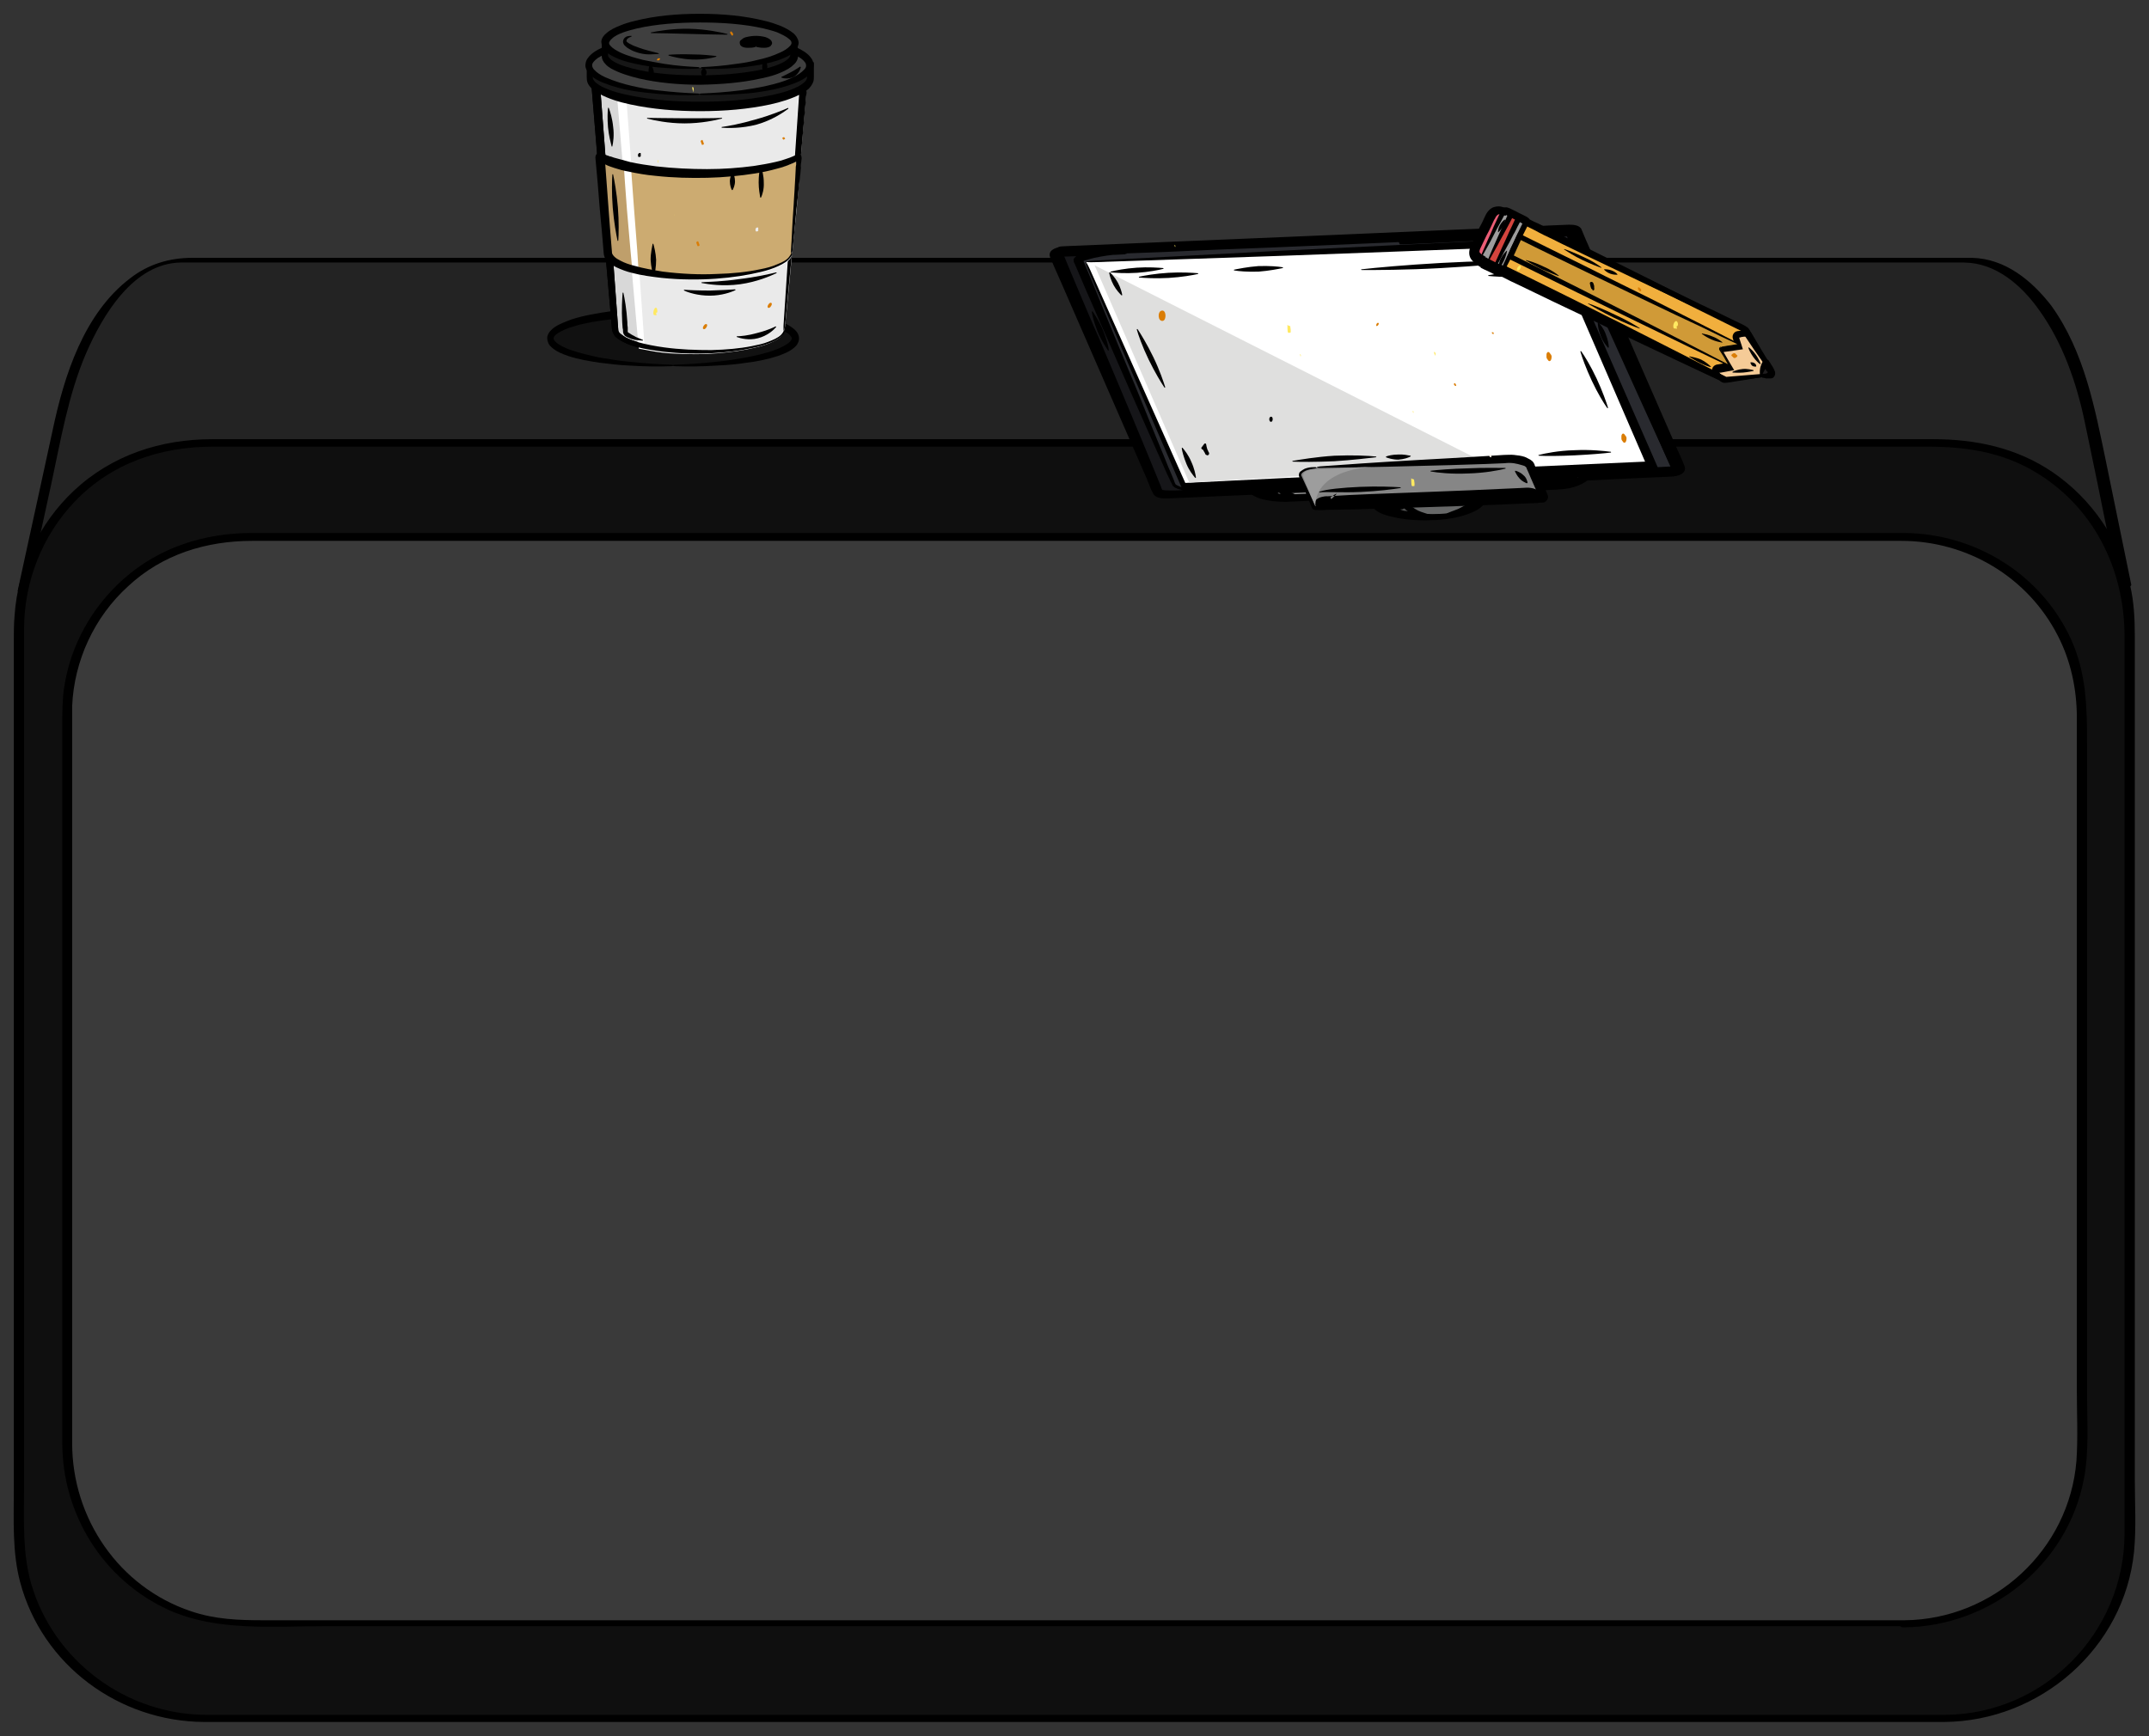 <?xml version="1.0" encoding="utf-8"?>
<!-- Generator: Adobe Illustrator 26.4.1, SVG Export Plug-In . SVG Version: 6.00 Build 0)  -->
<svg version="1.0" id="图层_1" xmlns="http://www.w3.org/2000/svg" xmlns:xlink="http://www.w3.org/1999/xlink" x="0px" y="0px"
	 viewBox="0 0 545 440.4" style="enable-background:new 0 0 545 440.4;" xml:space="preserve">
<rect x="0" y="0" width="545" height="440.4" fill="#333333" stroke="none"/>
<style type="text/css">
	.st0{fill:#232323;}
	.st1{fill:#0F0F0F;}
	.st2{fill:#3A3A3A;}
	.st3{fill-rule:evenodd;clip-rule:evenodd;fill:#111111;}
	.st4{fill-rule:evenodd;clip-rule:evenodd;fill:#D8D8D8;}
	.st5{fill-rule:evenodd;clip-rule:evenodd;fill:#EAEAEA;}
	.st6{fill:#FFFFFF;}
	.st7{fill-rule:evenodd;clip-rule:evenodd;fill:#161616;}
	.st8{fill-rule:evenodd;clip-rule:evenodd;fill:#3F3F3F;}
	.st9{fill-rule:evenodd;clip-rule:evenodd;}
	.st10{fill-rule:evenodd;clip-rule:evenodd;fill:#BF9F6B;}
	.st11{fill-rule:evenodd;clip-rule:evenodd;fill:#CCAB71;}
	.st12{fill:#DA7D06;}
	.st13{fill:#FFE961;}
	.st14{fill:#EDEDED;}
	.st15{fill:#9D9D9D;}
	.st16{fill:#292A2F;}
	.st17{fill:#DFDFDE;}
	.st18{fill:#676868;}
	.st19{fill:#868686;}
	.st20{fill:#505151;}
	.st21{fill:#161619;}
	.st22{fill:#FFF7EE;}
	.st23{fill:#EB5D76;}
	.st24{fill:#F1AF3D;}
	.st25{fill:#F5CB97;}
	.st26{fill:#1F1D1E;}
	.st27{fill:#D09A37;}
	.st28{fill:#D4443D;}
</style>
<g id="Layer_2">
</g>
<g id="Layer_1">
	<g>
		<g>
			<g>
				<path class="st0" d="M499.2,66H46.6C33,66,20.7,82,15.3,106.7L6,149.6l533.1-0.7l-8.6-41.4C525.3,82.4,512.9,66,499.2,66z"/>
				<g>
					<path d="M500.1,65.4c-5.4,0-10.8,0-16.3,0c-14.5,0-28.9,0-43.4,0c-20.9,0-41.9,0-62.8,0c-24.6,0-49.2,0-73.8,0
						c-25.6,0-51.3,0-76.9,0c-24,0-48,0-72,0c-19.7,0-39.4,0-59.1,0c-12.7,0-25.5,0-38.2,0c-2.9,0-5.8,0-8.8,0
						C43,65.4,37.6,67,33,70.6c-11.7,8.9-16.7,24.6-19.6,38.3c-2.4,10.9-4.7,21.8-7.1,32.6c-0.6,2.8-1.2,5.6-1.8,8.3
						c-0.1,0.3,0.3,0.3,0.5,0.3c4.8,0,9.6,0,14.3,0c12.9,0,25.8,0,38.7-0.1c19.2,0,38.4-0.1,57.6-0.1c23.2,0,46.5-0.1,69.7-0.1
						c25.6,0,51.3-0.1,76.9-0.1c25.7,0,51.4-0.1,77.1-0.1c24.1,0,48.3-0.1,72.4-0.1c20.3,0,40.5-0.1,60.8-0.1c14.7,0,29.3,0,44-0.1
						c6.9,0,13.8,0,20.7,0c0.3,0,0.6,0,0.9,0c0.4,0,2.5-0.3,2.4-1c-2.1-10.2-4.2-20.5-6.3-30.7c-2.9-13.9-5.5-28.3-14-40.1
						C515.3,71.2,508.6,65.6,500.1,65.4c-0.6,0-3.3,1.1-1.9,1.2c8,0.1,14.5,5.8,18.9,12c6,8.3,9.5,18.4,11.6,28.4
						c2.1,9.9,4.1,19.8,6.1,29.7c0.9,4.2,1.7,8.4,2.6,12.6c0.8-0.3,1.6-0.6,2.4-1c-4.8,0-9.6,0-14.3,0c-12.9,0-25.8,0-38.7,0.1
						c-19.2,0-38.4,0.1-57.6,0.1c-23.2,0-46.5,0.1-69.7,0.1c-25.6,0-51.3,0.1-76.9,0.1c-25.7,0-51.4,0.1-77.1,0.1
						c-24.1,0-48.3,0.1-72.4,0.1c-20.3,0-40.5,0.1-60.8,0.1c-14.7,0-29.3,0-44,0.1c-4.5,0-9.1,0-13.6,0c-2.3,0-4.8-0.2-7.1,0
						c-0.3,0-0.6,0-0.9,0c0.2,0.1,0.3,0.2,0.5,0.3c1.9-8.9,3.9-17.7,5.8-26.6c2.4-11.1,4.3-22.6,8.8-33.1c4.2-9.7,12-22.9,24-23.1
						c2.1,0,4.2,0,6.3,0c11.3,0,22.6,0,33.9,0c18.5,0,36.9,0,55.4,0c23.2,0,46.4,0,69.5,0c25.3,0,50.5,0,75.8,0
						c24.8,0,49.5,0,74.3,0c21.7,0,43.3,0,65,0c16,0,32,0,48,0c7.7,0,15.4,0,23.2,0c0.3,0,0.7,0,1,0
						C498.8,66.6,501.5,65.4,500.1,65.4z"/>
				</g>
			</g>
			<g>
				<g>
					<path class="st1" d="M493.2,435.9H51.8c-25.9,0-47-21-47-47V159.3c0-25.9,21-47,47-47h441.4c25.9,0,47,21,47,47v229.6
						C540.1,414.8,519.1,435.9,493.2,435.9z"/>
					<g>
						<path d="M493.3,435c-2.8,0-5.6,0-8.4,0c-7.7,0-15.5,0-23.2,0c-11.8,0-23.5,0-35.3,0c-14.7,0-29.4,0-44.1,0
							c-16.8,0-33.6,0-50.4,0c-17.9,0-35.8,0-53.7,0c-17.9,0-35.8,0-53.7,0c-17.1,0-34.2,0-51.4,0c-15.3,0-30.6,0-45.8,0
							c-12.4,0-24.8,0-37.2,0c-8.7,0-17.4,0-26.1,0c-3.9,0-7.8,0-11.7,0c-20.4-0.1-38.7-13.7-44.4-33.3C5.7,394,6.1,386,6.1,378.1
							c0-11.8,0-23.6,0-35.4c0-16.7,0-33.3,0-50c0-17.8,0-35.6,0-53.4c0-15.6,0-31.1,0-46.7c0-9.6,0-19.3,0-28.9c0-1.5,0-2.9,0-4.4
							c0.1-11.9,4.6-23.4,12.8-32c9.3-9.8,21.8-14,35.1-14c5.5,0,10.9,0,16.4,0c9.9,0,19.9,0,29.8,0c13.4,0,26.9,0,40.3,0
							c15.9,0,31.7,0,47.6,0c17.5,0,35,0,52.5,0c18.1,0,36.1,0,54.2,0c17.6,0,35.2,0,52.7,0c16.3,0,32.6,0,48.9,0
							c13.9,0,27.8,0,41.6,0c10.6,0,21.3,0,31.9,0c6.3,0,12.7,0,19,0c9.4,0,18.4,1.3,26.7,6.1c15.2,8.8,23.2,24.8,23.2,42.1
							c0,8.2,0,16.4,0,24.6c0,14.8,0,29.5,0,44.3c0,17.7,0,35.5,0,53.2c0,17.1,0,34.1,0,51.2c0,12.9,0,25.9,0,38.8
							c0,5.2,0,10.3,0,15.5C538.7,414.1,518.5,434.8,493.3,435c-1.4,0-1.9,1.9-0.2,1.8c24.3-0.2,45.6-18.7,48.1-43.1
							c0.6-6.1,0.2-12.5,0.2-18.6c0-12.7,0-25.5,0-38.2c0-17.2,0-34.4,0-51.6c0-18,0-35.9,0-53.9c0-15,0-30,0-45
							c0-8.4,0-16.7,0-25.1c0-4.3-0.2-8.6-1.2-12.9c-2.7-11.6-9.8-21.9-19.6-28.6c-9.1-6.2-19.5-8.4-30.4-8.4c-6,0-11.9,0-17.9,0
							c-10.4,0-20.9,0-31.3,0c-13.9,0-27.8,0-41.7,0c-16.3,0-32.5,0-48.8,0c-17.8,0-35.6,0-53.4,0c-18.2,0-36.5,0-54.7,0
							c-17.7,0-35.4,0-53.1,0c-16.1,0-32.3,0-48.4,0c-13.6,0-27.1,0-40.7,0c-10,0-20,0-30,0c-5.4,0-10.9,0-16.3,0
							c-13.1,0-25.5,4-35.2,13.1c-8.7,8.2-14.2,19.6-15,31.6c-0.2,2.2-0.2,4.5-0.2,6.7c0,9.3,0,18.5,0,27.8c0,15.5,0,31,0,46.5
							c0,18.1,0,36.1,0,54.2c0,16.9,0,33.8,0,50.7c0,12,0,24.1,0,36.1c0,7.8-0.4,15.6,1.6,23.2c5.6,21.1,25.1,35.4,46.7,35.5
							c3.5,0,6.9,0,10.4,0c8.4,0,16.8,0,25.2,0c12.3,0,24.7,0,37,0c15.3,0,30.6,0,45.9,0c17.1,0,34.3,0,51.4,0c18.2,0,36.3,0,54.5,0
							c18.1,0,36.2,0,54.3,0c17,0,34,0,51,0c14.9,0,29.9,0,44.8,0c11.9,0,23.7,0,35.6,0c7.8,0,15.5,0,23.3,0c2.7,0,5.4,0,8,0
							C494.5,436.8,495,435,493.3,435z"/>
					</g>
				</g>
				<g>
					<path class="st2" d="M482.9,411.9H62.1c-24.9,0-45.1-20.2-45.1-45.1V181.4c0-24.9,20.2-45.1,45.1-45.1h420.8
						c24.9,0,45.1,20.2,45.1,45.1v185.5C527.9,391.8,507.8,411.9,482.9,411.9z"/>
					<g>
						<path d="M483,411c-9.2,0-18.5,0-27.7,0c-23.3,0-46.7,0-70,0c-31.1,0-62.2,0-93.3,0c-32.3,0-64.6,0-96.9,0
							c-27.1,0-54.3,0-81.4,0c-15.6,0-31.2,0-46.8,0c-6.3,0-12.4-0.2-18.5-2.3c-18.2-6.1-30.1-23.5-30.1-42.6c0-20.4,0-40.9,0-61.3
							c0-30.9,0-61.9,0-92.8c0-9.1,0-18.2,0-27.2c0-1.9,0-3.8,0-5.7c0.5-11.5,5.6-22.6,14.2-30.4c8.7-8.1,19.8-11.5,31.5-11.5
							c4.8,0,9.6,0,14.4,0c20.5,0,41,0,61.6,0c29.8,0,59.5,0,89.3,0c32.6,0,65.2,0,97.7,0c29,0,58,0,87,0c19,0,38,0,57,0
							c3.7,0,7.5,0,11.2,0c16.7,0,32.1,9.2,39.7,24.1c3.3,6.4,4.8,13.6,4.8,20.8c0,2.4,0,4.7,0,7.1c0,10.9,0,21.7,0,32.6
							c0,31.4,0,62.8,0,94.2c0,12.3,0,24.6,0,36.9c0,5.8,0.3,11.8-0.1,17.6C524.8,393.2,505.6,410.8,483,411c-1.4,0-1.9,1.8-0.2,1.8
							c22-0.2,41.6-15.9,45.7-37.7c1.3-6.7,0.8-14,0.8-20.8c0-28.2,0-56.5,0-84.7c0-26.8,0-53.6,0-80.5c0-9.3-0.1-18.2-4.1-27
							c-7.6-16.5-24.3-26.8-42.4-26.9c-10.9,0-21.8,0-32.7,0c-24.8,0-49.6,0-74.4,0c-31.8,0-63.6,0-95.5,0c-32.3,0-64.7,0-97,0
							c-26.3,0-52.7,0-79,0c-13.4,0-26.9,0-40.3,0c-12,0-23.5,3.6-32.6,11.7c-8,7.1-13.4,16.8-15,27.3c-0.5,3.2-0.5,6.4-0.5,9.6
							c0,23.5,0,47.1,0,70.6c0,30.2,0,60.4,0,90.6c0,7,0,14,0,21c0,18.1,10.3,34.7,26.8,42.3c12.2,5.6,26.7,4.2,39.9,4.2
							c21.9,0,43.9,0,65.8,0c30.8,0,61.7,0,92.5,0c32.8,0,65.6,0,98.4,0c28.3,0,56.6,0,84.9,0c17.2,0,34.5,0,51.7,0
							c2.3,0,4.6,0,6.9,0C484.2,412.9,484.7,411,483,411z"/>
					</g>
				</g>
			</g>
		</g>
		<g>
			<g>
				<path class="st3" d="M170.8,92.7c17.1,0,31.1-3.1,31.1-6.8c0-3.8-14-6.8-31.1-6.8s-31.1,3.1-31.1,6.8
					C139.7,89.6,153.6,92.7,170.8,92.7z"/>
				<g>
					<g>
						<path d="M170,92.5c1.1,0,1.1,0.4,0,0.4c-2.8,0.1-6.5,0.1-10.9-0.2c-2.2-0.1-4.6-0.4-7.1-0.7c-2.5-0.4-5.2-0.8-7.9-1.7
							c-1.4-0.5-2.8-1-4.1-2.1c-0.3-0.3-0.7-0.6-0.9-1.1s-0.4-1.1-0.3-1.7c0.3-1.2,1.1-1.8,1.7-2.3c1.4-1,3-1.5,4.5-2.1
							c1.6-0.5,3.2-0.9,4.8-1.2c6.6-1.3,13.6-1.8,20.9-1.9c7.3,0,14.3,0.5,20.9,1.9c1.6,0.3,3.2,0.7,4.8,1.2s3.1,1.1,4.5,2.1
							c0.7,0.5,1.5,1.2,1.7,2.3c0.1,0.6,0,1.2-0.3,1.7c-0.2,0.5-0.6,0.8-0.9,1.1c-1.3,1.1-2.8,1.6-4.1,2.1c-2.8,0.9-5.4,1.4-7.9,1.7
							c-2.5,0.4-4.9,0.6-7.1,0.7c-4.4,0.3-8,0.3-10.9,0.2c-1.1,0-1.1-0.4,0-0.4c2.8-0.1,6.5-0.3,10.8-0.8c2.2-0.2,4.5-0.6,6.9-1
							c2.4-0.5,5-1,7.6-2c1.3-0.5,2.6-1.1,3.5-1.9c0.2-0.2,0.4-0.4,0.5-0.6s0.1-0.3,0.1-0.5c-0.1-0.3-0.5-0.8-1.1-1.2
							c-1.1-0.7-2.6-1.3-4-1.7c-1.5-0.4-3-0.8-4.6-1.1c-6.4-1.2-13.3-1.6-20.5-1.6s-14.1,0.5-20.5,1.6c-1.6,0.3-3.1,0.6-4.6,1.1
							c-1.5,0.4-2.9,1-4,1.7c-0.6,0.4-1,0.8-1.1,1.2c0,0.2,0,0.3,0.1,0.5s0.3,0.4,0.5,0.6c0.9,0.8,2.2,1.4,3.5,1.9
							c2.6,0.9,5.2,1.5,7.6,2c2.5,0.4,4.8,0.8,6.9,1C163.5,92.2,167.2,92.4,170,92.5z"/>
					</g>
				</g>
			</g>
			<g>
				<g>
					<path class="st4" d="M198.8,83.9L198.8,83.9L198.8,83.9L198.8,83.9c-0.3,3.1-9.8,5.5-21.4,5.5c-11.8,0-21.4-2.5-21.4-5.6
						l-5.1-64.3H204L198.8,83.9z"/>
					<g>
						<g>
							<path d="M199.1,82.6c-0.2,1.8-0.5,1.8-0.4,0c0.4-6.3,1-15,1.7-25.7c0.7-10.4,1.6-22.7,2.5-36.5c-7,0-14.6,0.1-22.6,0.1
								c-8.3,0-17,0-25.9,0.1c-0.6,0-1.2,0-1.8,0h-0.5l0,0c0.9,11.5,1.7,22.5,2.5,32.9c0.8,10.8,1.5,20.9,2.2,30.2l0,0l0,0
								c0,0.3,0.2,0.7,0.6,1c0.4,0.3,0.8,0.6,1.3,0.9c1,0.5,2.1,0.9,3.1,1.2c2.2,0.6,4.3,1,6.5,1.3c4.3,0.6,8.3,0.7,12.1,0.7
								c3.7-0.1,7.2-0.4,10.2-1c1.5-0.3,3-0.6,4.2-1.1c1.3-0.5,2.5-1,3.3-1.8c0.6-0.6,0.6-1.1,0.8-1.1l0,0l0,0l0,0l0,0l0,0l0,0l0,0
								c0.1,0,0.2,0.6-0.5,1.3c-0.9,0.9-2.1,1.5-3.4,2c-1.3,0.5-2.8,0.9-4.3,1.2c-3.1,0.7-6.5,1.1-10.3,1.3
								c-3.8,0.2-7.9,0.1-12.3-0.4c-2.2-0.3-4.4-0.6-6.7-1.2c-1.1-0.3-2.3-0.7-3.4-1.3c-0.6-0.3-1.1-0.6-1.7-1.1
								c-0.3-0.2-0.5-0.5-0.7-0.9s-0.4-0.8-0.4-1.3v0.1c-0.8-9.3-1.7-19.4-2.6-30.2c-0.9-11.2-1.9-23-2.9-35.3c1.5,0,3.2,0,4.8,0
								c8.9,0,17.6,0,25.9,0.1c8.7,0,16.9,0.1,24.6,0.1c-1.3,14.5-2.4,27.5-3.4,38.4C200.5,67.6,199.7,76.3,199.1,82.6z"/>
						</g>
					</g>
				</g>
				<g>
					<path class="st5" d="M198.8,83.9L198.8,83.9L198.8,83.9L198.8,83.9c-0.3,3.1-9.8,5.5-21.4,5.5c-5.7,0-10.8-0.6-14.6-1.5
						c0-0.1,0-0.2,0-0.3l-5.1-64.3h46L198.8,83.9z"/>
					<g>
						<g>
							<path class="st6" d="M199.1,82.7c-0.2,1.7-0.5,1.7-0.4,0c0.4-5.9,0.9-14.1,1.5-24.1c0.7-9.8,1.5-21.4,2.3-34.3
								c-6.2,0-12.9,0.1-19.9,0.1c-7.4,0-15,0-22.9,0c-0.3,0-0.6,0-0.9,0l0,0c0.8,10.8,1.6,21.3,2.4,31.1c0.7,10.2,1.4,19.8,2,28.5
								c0.1,1,0.1,2.1,0.2,3.1v0.1c0,0.1,0,0.1,0.1,0.1h0.1l0.2,0.1c0.5,0.1,1,0.2,1.5,0.3c2,0.4,4,0.6,5.9,0.8
								c3.9,0.3,7.5,0.4,10.9,0.2c3.4-0.2,6.5-0.5,9.2-1.1c1.4-0.3,2.6-0.6,3.8-1.1c1.1-0.4,2.2-1,2.9-1.7c0.5-0.6,0.6-1,0.7-1l0,0
								l0,0l0,0l0,0l0,0l0,0l0,0c0.1,0,0.2,0.6-0.4,1.3c-0.8,0.9-1.9,1.4-3,1.9c-1.2,0.5-2.5,0.9-3.9,1.2c-2.8,0.7-5.9,1.1-9.3,1.4
								c-3.4,0.3-7.1,0.3-11,0.1c-2-0.1-4-0.3-6.1-0.7c-0.5-0.1-1-0.2-1.6-0.3l-0.5-0.1l-0.6-0.1c-0.1,0-0.2,0-0.3-0.1v-0.3
								l-0.1-0.6c-0.1-1.1-0.2-2.2-0.3-3.4c-0.8-8.7-1.6-18.3-2.5-28.5c-0.9-10.6-1.8-21.8-2.8-33.5c1,0,2.2,0,3.4,0
								c7.9,0,15.6,0,22.9,0c7.7,0,15.1,0.1,22,0.1c-0.6,7-1.2,13.7-1.7,19.9c-0.5,5.9-1,11.4-1.5,16.4
								C200.5,68.7,199.7,76.8,199.1,82.7z"/>
						</g>
					</g>
				</g>
				<g>
					<g>
						<g>
							<path d="M199.1,82.6c-0.2,1.8-0.5,1.8-0.4,0c0.4-6.3,1-15,1.7-25.7c0.7-10.4,1.6-22.7,2.5-36.5c-7,0-14.6,0.1-22.6,0.1
								c-8.3,0-17,0-25.9,0.1c-0.6,0-1.2,0-1.8,0h-0.5l0,0c0.9,11.5,1.7,22.5,2.5,32.9c0.8,10.8,1.5,20.9,2.2,30.2l0,0l0,0
								c0,0.3,0.2,0.7,0.6,1c0.4,0.3,0.8,0.6,1.3,0.9c1,0.5,2.1,0.9,3.1,1.2c2.2,0.6,4.3,1,6.5,1.3c4.3,0.6,8.3,0.7,12.1,0.7
								c3.7-0.1,7.2-0.4,10.2-1c1.5-0.3,3-0.6,4.2-1.1c1.3-0.5,2.5-1,3.3-1.8c0.6-0.6,0.6-1.1,0.8-1.1l0,0l0,0l0,0l0,0l0,0l0,0l0,0
								c0.1,0,0.2,0.6-0.5,1.3c-0.9,0.9-2.1,1.5-3.4,2c-1.3,0.5-2.8,0.9-4.3,1.2c-3.1,0.7-6.5,1.1-10.3,1.3
								c-3.8,0.2-7.9,0.1-12.3-0.4c-2.2-0.3-4.4-0.6-6.7-1.2c-1.1-0.3-2.3-0.7-3.4-1.3c-0.6-0.3-1.1-0.6-1.7-1.1
								c-0.3-0.2-0.5-0.5-0.7-0.9s-0.4-0.8-0.4-1.3v0.1c-0.8-9.3-1.7-19.4-2.6-30.2c-0.9-11.2-1.9-23-2.9-35.3c1.5,0,3.2,0,4.8,0
								c8.9,0,17.6,0,25.9,0.1c8.7,0,16.9,0.1,24.6,0.1c-1.3,14.5-2.4,27.5-3.4,38.4C200.5,67.6,199.7,76.3,199.1,82.6z"/>
						</g>
					</g>
				</g>
				<g>
					<path class="st7" d="M177.4,12.3c11.3,0,21,1.8,25.5,4.3h2.5v3.1c0,4.1-12.5,7.4-28,7.4s-28-3.3-28-7.4v-3.1h2.5
						C156.4,14,166.1,12.3,177.4,12.3z"/>
					<g>
						<g>
							<path d="M176.7,12.1c1,0,1,0.4,0,0.4c-2.9,0.1-6.8,0.3-11.4,1c-2.3,0.4-4.8,0.8-7.4,1.5c-1.3,0.4-2.6,0.8-3.9,1.4
								c-0.3,0.2-0.6,0.3-0.9,0.5l-0.5,0.3l-0.4,0.2c-0.2,0-0.3,0-0.5,0c-0.4,0-0.8,0-1.1,0h-0.3v0.2v0.3v0.5c0,0.6,0,1.4,0.1,1.6
								c0.2,0.7,1.3,1.5,2.3,2c2.2,1.1,4.8,1.8,7.5,2.3c5.4,1.1,11.3,1.5,17.3,1.5s11.9-0.4,17.3-1.5c2.7-0.5,5.3-1.2,7.5-2.3
								c1-0.5,2.1-1.3,2.3-2c0.1-0.2,0.1-1,0.1-1.6v-0.5v-0.3v-0.2h-0.3c-0.4,0-0.8,0-1.1,0c-0.2,0-0.3,0-0.5,0l-0.4-0.2l-0.5-0.3
								c-0.3-0.2-0.6-0.3-0.9-0.5c-1.3-0.6-2.6-1-3.9-1.4c-2.6-0.7-5.1-1.2-7.4-1.5c-4.6-0.7-8.5-0.9-11.4-1c-1,0-1-0.4,0-0.4
								c2.9-0.1,6.8-0.1,11.5,0.4c2.3,0.2,4.9,0.6,7.6,1.2c1.3,0.3,2.7,0.7,4.1,1.3c0.3,0.2,0.7,0.3,1.1,0.5l0.5,0.3
								c0,0,0.1,0,0.2,0c1,0,2.1,0,3.1,0c0,0.9,0,1.8,0,2.7c0,0.3,0,0.6,0,0.9c0,0.2,0,0.8-0.1,1.2c-0.3,0.9-0.8,1.5-1.3,2
								c-0.6,0.5-1.2,0.9-1.8,1.2c-2.5,1.3-5.2,2.1-7.9,2.7c-5.6,1.2-11.6,1.7-17.7,1.7c-6.2,0-12.1-0.5-17.7-1.7
								c-2.8-0.6-5.5-1.4-7.9-2.7c-0.6-0.3-1.2-0.7-1.8-1.2c-0.5-0.5-1.1-1.1-1.3-2c-0.1-0.4-0.1-1-0.1-1.2c0-0.3,0-0.6,0-0.9
								c0-0.9,0-1.8,0-2.7c1.1,0,2.1,0,3.1,0c0.1,0,0.1,0,0.2,0l0.5-0.3c0.3-0.2,0.7-0.3,1.1-0.5c1.4-0.6,2.8-0.9,4.1-1.3
								c2.7-0.6,5.3-1,7.6-1.2C169.9,12,173.8,12,176.7,12.1z"/>
						</g>
					</g>
				</g>
				<g>
					<ellipse class="st8" cx="177.4" cy="16.6" rx="28" ry="7.4"/>
					<g>
						<g>
							<path d="M176.7,23.7c1,0,1,0.4,0,0.4c-2.6,0.1-5.9,0.1-10-0.3c-2-0.2-4.2-0.4-6.5-0.8s-4.7-1-7.2-2c-1.2-0.5-2.5-1.1-3.6-2.3
								c-0.3-0.3-0.5-0.7-0.7-1.1c-0.2-0.4-0.3-0.9-0.2-1.4c0.1-1,0.7-1.7,1.3-2.3c1.2-1.1,2.6-1.7,4-2.3s2.9-1,4.4-1.4
								c6-1.5,12.5-2.1,19.2-2.1s13.2,0.6,19.2,2.1c1.5,0.4,3,0.8,4.4,1.4s2.8,1.2,4,2.3c0.6,0.6,1.2,1.3,1.3,2.3
								c0.1,0.5,0,1-0.2,1.4s-0.4,0.8-0.7,1.1c-1.1,1.2-2.4,1.8-3.6,2.3c-2.5,1-4.9,1.6-7.2,2s-4.5,0.7-6.5,0.8
								c-4,0.3-7.4,0.3-10,0.3c-1,0-1-0.4,0-0.4c2.6-0.1,5.9-0.3,9.9-0.8c2-0.3,4.1-0.6,6.3-1.1s4.6-1.1,6.8-2.2
								c1.1-0.5,2.2-1.2,2.9-2c0.4-0.4,0.5-0.8,0.4-1.2c0-0.4-0.4-0.8-0.8-1.2c-0.9-0.8-2.2-1.4-3.5-1.9s-2.7-0.9-4.1-1.2
								c-5.8-1.3-12.1-1.8-18.7-1.8c-6.6,0-12.9,0.5-18.7,1.8c-1.4,0.3-2.8,0.7-4.1,1.2s-2.6,1.1-3.5,1.9c-0.4,0.4-0.8,0.8-0.8,1.2
								c-0.1,0.4,0.1,0.8,0.4,1.2c0.7,0.8,1.8,1.5,2.9,2c2.3,1,4.6,1.7,6.8,2.2s4.3,0.9,6.3,1.1C170.8,23.4,174.1,23.6,176.7,23.7z"
								/>
						</g>
					</g>
				</g>
				<g>
					<path class="st7" d="M177.4,7.2c9.7,0,18,1.5,21.8,3.7h2.2v3.2c0,3.5-10.8,6.3-24,6.3c-13.3,0-24-2.8-24-6.3v-3.3h2.2
						C159.4,8.7,167.7,7.2,177.4,7.2z"/>
					<g>
						<g>
							<path d="M176.8,7c0.9,0,0.9,0.4,0,0.4c-2.5,0.1-5.8,0.3-9.8,0.9c-2,0.3-4.1,0.7-6.3,1.3c-1.1,0.3-2.2,0.7-3.3,1.2
								c-0.3,0.1-0.5,0.2-0.8,0.4l-0.4,0.2l-0.4,0.2c-0.1,0-0.3,0-0.4,0c-0.3,0-0.6,0-0.9,0h-0.3v0.2c0,0.1,0,0,0,0.2v0.4
								c0,0.5,0,1.1,0,1.6s0.7,1.2,1.6,1.7c1.8,1,4.1,1.6,6.4,2.1c4.7,1,9.8,1.3,15.1,1.3s10.4-0.4,15.1-1.3
								c2.3-0.5,4.6-1.1,6.4-2.1c0.9-0.5,1.6-1.2,1.6-1.7c0-0.6,0-1.1,0-1.6V12c0-0.1,0-0.1,0-0.2v-0.2h-0.3c-0.3,0-0.6,0-0.9,0
								c-0.1,0-0.3,0-0.4,0l-0.1-0.2l-0.4-0.2c-0.3-0.1-0.5-0.3-0.8-0.4c-1.1-0.5-2.2-0.9-3.3-1.2c-2.2-0.6-4.3-1-6.3-1.3
								c-3.9-0.6-7.3-0.8-9.8-0.9c-0.9,0-0.9-0.4,0-0.4c2.5-0.1,5.8-0.1,9.9,0.3c2,0.2,4.2,0.5,6.5,1c1.2,0.3,2.4,0.6,3.6,1.1
								c0.3,0.1,0.6,0.2,0.9,0.4l0.4,0.2h0.1c0.9,0,1.8,0,2.8,0c0,1.3,0,2.7,0.1,4.1c0,0.9-0.4,1.6-0.9,2.1s-1,0.9-1.5,1.2
								c-2.2,1.3-4.5,2-7,2.5c-4.9,1.1-10.1,1.5-15.5,1.6c-5.4,0-10.7-0.5-15.5-1.6c-2.4-0.6-4.8-1.3-7-2.5
								c-0.5-0.3-1.1-0.7-1.5-1.2c-0.5-0.5-0.9-1.2-0.9-2.1c0-1.4,0-2.7,0.1-4.1c0.9,0,1.8,0,2.8,0h0.1l0.4-0.2
								c0.3-0.1,0.6-0.3,0.9-0.4c1.2-0.5,2.4-0.8,3.6-1.1c2.3-0.5,4.5-0.8,6.5-1C170.9,6.9,174.3,6.9,176.8,7z"/>
						</g>
					</g>
				</g>
				<g>
					<path class="st8" d="M177.4,17.2c13.2,0,24-2.8,24-6.3s-10.8-6.3-24-6.3s-24,2.8-24,6.3C153.4,14.3,164.2,17.2,177.4,17.2z"/>
					<g>
						<g>
							<path d="M176.8,17c0.8,0,0.8,0.4,0,0.4c-2.2,0.1-5.1,0.1-8.5-0.2c-1.7-0.1-3.6-0.3-5.6-0.7s-4.1-0.8-6.2-1.7
								c-1.1-0.5-2.2-1-3.1-2c-0.2-0.3-0.5-0.6-0.6-1c-0.2-0.4-0.3-0.9-0.3-1.3c0.1-0.9,0.7-1.6,1.2-2c1.1-1,2.3-1.5,3.5-2
								s2.5-0.9,3.8-1.2c5.1-1.3,10.7-1.8,16.5-1.8S188.8,4,194,5.3c1.3,0.3,2.5,0.7,3.8,1.2c1.2,0.5,2.4,1.1,3.5,2
								c0.5,0.5,1,1.1,1.2,2c0.1,0.4,0,0.9-0.2,1.3s-0.4,0.7-0.6,1c-1,1.1-2.1,1.6-3.1,2c-2.1,0.9-4.2,1.3-6.2,1.7
								c-2,0.3-3.8,0.6-5.6,0.7c-3.4,0.3-6.3,0.3-8.5,0.2c-0.8,0-0.8-0.4,0-0.4c2.2-0.1,5.1-0.3,8.4-0.8c1.7-0.2,3.5-0.5,5.4-1
								c1.9-0.4,3.9-1,5.8-1.9c0.9-0.4,1.9-1,2.5-1.7c0.3-0.3,0.4-0.7,0.3-0.9c0-0.3-0.3-0.6-0.7-0.9c-0.7-0.6-1.8-1.1-2.9-1.6
								c-1.1-0.4-2.3-0.7-3.5-1c-4.9-1.1-10.4-1.5-16-1.5s-11.1,0.4-16,1.5c-1.2,0.3-2.4,0.6-3.5,1c-1.1,0.4-2.2,0.9-2.9,1.6
								c-0.4,0.3-0.6,0.7-0.7,0.9c-0.1,0.3,0,0.6,0.3,0.9c0.6,0.7,1.5,1.2,2.5,1.7c1.9,0.9,3.9,1.4,5.8,1.9c1.9,0.4,3.7,0.7,5.4,1
								C171.7,16.7,174.6,16.9,176.8,17z"/>
						</g>
					</g>
				</g>
				<g>
					<path class="st9" d="M191.7,11.7c1.7,0,3.2-0.4,3.2-0.8c0-0.5-1.4-0.8-3.2-0.8c-1.7,0-3.2,0.4-3.2,0.8
						C188.6,11.3,190,11.7,191.7,11.7z"/>
					<g>
						<g>
							<path d="M191.6,11.5c0.1,0,0.1,0.4,0,0.4c-0.3,0.1-0.7,0.2-1.2,0.2s-1,0.1-1.8-0.1c-0.2-0.1-0.4-0.1-0.7-0.4
								c-0.1-0.1-0.2-0.2-0.2-0.3c-0.1-0.2-0.1-0.4-0.1-0.5c0-0.4,0.2-0.6,0.4-0.7c0.5-0.5,0.9-0.6,1.3-0.7c0.8-0.2,1.6-0.3,2.4-0.3
								c0.8,0,1.6,0.1,2.4,0.3c0.4,0.2,0.7,0.2,1.3,0.7c0.1,0.1,0.3,0.3,0.4,0.7c0,0.2,0,0.4-0.1,0.5c-0.1,0.1-0.2,0.2-0.2,0.3
								c-0.3,0.3-0.5,0.3-0.7,0.4c-0.7,0.2-1.3,0.1-1.8,0.1c-0.5-0.1-0.9-0.1-1.2-0.2c-0.1,0-0.1-0.4,0-0.4c0.3-0.1,0.7-0.2,1.1-0.3
								c0.4-0.1,0.9-0.3,1.2-0.6l0.1-0.1l0,0l0,0c0.1,0.1,0.1,0.2,0.2,0.2c0.1,0.1,0.1,0.1,0.2,0.1c0,0,0.1,0,0,0l0,0h-0.1
								c0,0-0.2,0.1-0.2,0.2l-0.1,0.1l-0.1,0.1l0,0l0,0H194c-0.1,0-0.2,0-0.4-0.1c-0.6-0.1-1.2-0.1-1.9-0.1s-1.3,0-1.9,0.1
								c-0.1,0-0.3,0-0.4,0.1h-0.1l0,0l0,0l-0.1-0.1c0-0.1-0.1-0.1-0.1-0.1c0-0.1-0.2-0.2-0.2-0.2h-0.1l0,0l0,0c0.1,0,0.1,0,0.2-0.1
								c0.1-0.1,0.1-0.1,0.2-0.2c0.1-0.1,0,0,0,0l0,0c0,0,0,0.1,0.1,0.1c0.3,0.2,0.8,0.4,1.2,0.6C191,11.3,191.4,11.4,191.6,11.5z"
								/>
						</g>
					</g>
				</g>
				<g>
					<path class="st10" d="M200.7,64.3L200.7,64.3L200.7,64.3L200.7,64.3c-0.3,3.3-10.7,6-23.3,6c-12.9,0-23.3-2.7-23.3-6.1
						L152.2,40c4.5,2.5,14.1,4.2,25.3,4.2c11.1,0,20.7-1.7,25.3-4.2L200.7,64.3z"/>
				</g>
				<g>
					<path class="st11" d="M200.7,64.3L200.7,64.3L200.7,64.3L200.7,64.3c-0.3,3.3-10.7,6-23.3,6c-6.3,0-12-0.7-16.2-1.7l-2.1-26.3
						c4.9,1.1,11.3,1.8,18.2,1.8c10.8,0,20.3-1.6,24.9-4c0.2-0.1,0.3,0,0.3,0.2L200.7,64.3z"/>
					<g>
						<g>
							<path class="st6" d="M201,63.4c-0.1,1.1-0.4,1.1-0.3,0c0.2-2.7,0.4-6.1,0.6-10.2c0.1-2,0.3-4.2,0.4-6.6
								c0.1-1.2,0.2-2.4,0.2-3.6c0-0.6,0.1-1.2,0.1-1.7c0-0.1,0-0.2,0-0.3c-0.1-0.1-0.2,0-0.3,0.1c-0.1,0-0.1,0.1-0.2,0.1l-0.5,0.2
								c-0.4,0.2-0.7,0.3-1.1,0.4c-0.7,0.3-1.5,0.5-2.3,0.7c-1.5,0.4-3.1,0.8-4.8,1.1c-3.3,0.6-6.8,1-10.4,1.2
								c-3.6,0.2-7.4,0.2-11.3,0c-1.9-0.1-3.9-0.3-5.9-0.5c-1-0.1-2-0.3-3-0.4l-1.5-0.3l-0.6-0.1l0,0c0.5,6.9,1,13.6,1.5,19.9
								c0.1,1.6,0.2,3.1,0.3,4.6c0,0,0.1,0,0.1,0.1l0.3,0.1c0.4,0.1,0.8,0.2,1.2,0.3c0.8,0.2,1.6,0.3,2.3,0.4c3.1,0.5,6.1,0.8,9,0.9
								c5.8,0.2,11-0.1,15.4-0.7c2.2-0.3,4.2-0.8,6-1.4c1.7-0.6,3.3-1.3,4.1-2.5c0.2-0.4,0.3-0.7,0.4-0.7l0,0l0,0l0,0l0,0l0,0l0,0
								c0,0,0.1,0.4-0.1,0.8c-0.8,1.3-2.4,2.1-4.2,2.8c-1.8,0.7-3.8,1.2-6,1.7c-4.5,0.9-9.7,1.3-15.6,1.2c-2.9,0-6-0.2-9.2-0.7
								c-0.8-0.1-1.6-0.2-2.4-0.4c-0.4-0.1-0.8-0.2-1.2-0.2l-0.9-0.2c-0.3-0.1-0.8,0-0.7-0.5c-0.2-1.8-0.3-3.6-0.5-5.4
								c-0.3-3.4-0.6-6.9-0.9-10.4c-0.1-1.8-0.3-3.6-0.4-5.4c-0.1-0.9-0.1-1.8-0.2-2.8l-0.1-1.5l-0.1-1.4l-0.1-0.7
								c0.2,0,0.4,0.1,0.6,0.1l1.5,0.3L161,42l1.5,0.3c1,0.2,1.9,0.3,2.9,0.4c1.9,0.2,3.9,0.4,5.8,0.5c3.8,0.2,7.5,0.3,11.1,0.1
								c3.6-0.1,7-0.5,10.3-1c1.6-0.3,3.2-0.6,4.7-1c0.8-0.2,1.5-0.4,2.2-0.6c0.4-0.1,0.7-0.2,1-0.4l0.5-0.2
								c0.3-0.1,0.6-0.3,0.8-0.4c0.4,0,0.9-0.3,1.1,0.1c0.1,0.1,0.1,0.3,0.2,0.5c0,0.2,0,0.5,0,0.8c-0.1,0.7-0.1,1.4-0.2,2.1
								c-0.1,1.2-0.2,2.5-0.3,3.6c-0.2,2.3-0.4,4.5-0.6,6.6C201.6,57.4,201.2,60.8,201,63.4z"/>
						</g>
					</g>
				</g>
				<g>
					<g>
						<g>
							<path d="M201,63.4c-0.1,1.2-0.5,1.2-0.4,0c0.2-2.7,0.3-6.2,0.6-10.3c0.1-2.1,0.3-4.3,0.4-6.6c0.1-1.2,0.1-2.4,0.2-3.7
								c0-0.3,0-0.6,0.1-1v-0.4c0-0.1,0-0.3,0-0.4l-0.4,0.2c-0.1,0.1-1.2,0.5-1.9,0.8c-0.8,0.3-1.7,0.6-2.6,0.8
								c-1.8,0.5-3.6,0.9-5.5,1.2c-3.8,0.6-7.9,1-12.1,1.1c-4.2,0.1-8.7,0-13.2-0.5c-2.3-0.2-4.6-0.6-6.9-1.1
								c-1.2-0.2-2.3-0.5-3.5-0.9c-0.6-0.2-1.2-0.4-1.7-0.6c-0.1-0.1-0.3-0.1-0.4-0.2l-0.2-0.1l0,0l0,0c0.6,7.8,1.1,15.3,1.7,22.3
								v0.1l0,0c0,0.2,0.2,0.6,0.6,1c0.4,0.4,0.9,0.7,1.5,1c1.1,0.6,2.3,1,3.5,1.3c2.4,0.7,4.9,1.1,7.3,1.5
								c4.8,0.6,9.4,0.8,13.5,0.6c4.2-0.1,7.9-0.5,11.2-1.2c1.6-0.3,3.1-0.7,4.4-1.3c1.3-0.5,2.5-1.1,3.1-2.1
								c0.3-0.4,0.4-0.7,0.5-0.7l0,0l0,0l0,0l0,0l0,0c0.1,0,0.2,0.4-0.2,0.9c-0.7,1.1-1.9,1.8-3.2,2.4s-2.8,1.1-4.5,1.5
								c-3.3,0.8-7.1,1.4-11.3,1.7c-4.2,0.3-8.9,0.3-13.8-0.2c-2.5-0.3-5-0.6-7.6-1.3c-1.3-0.3-2.6-0.8-3.9-1.4
								c-0.6-0.3-1.3-0.7-1.9-1.2c-0.3-0.3-0.6-0.6-0.9-1c-0.2-0.4-0.4-0.9-0.4-1.5v0.1c-0.3-3.6-0.6-7.4-1-11.3
								c-0.3-4.2-0.7-8.5-1.1-12.9c0-0.6,0.2-0.8,0.4-1c0.1-0.1,0.3-0.1,0.5-0.1h0.5c0.3-0.1,0.9,0.3,1.5,0.5l0.6,0.2
								c0.1,0.1,0.3,0.1,0.4,0.1c0.5,0.2,1.1,0.4,1.6,0.5c1.1,0.3,2.2,0.6,3.3,0.9c2.2,0.5,4.4,0.8,6.6,1.1
								c4.4,0.5,8.8,0.7,12.9,0.7c4.2,0,8.1-0.3,11.9-0.8c1.9-0.3,3.7-0.6,5.4-1c0.9-0.2,1.7-0.4,2.5-0.7c0.9-0.3,1.3-0.4,2.8-1.1
								c0.4,0,0.7-0.1,1.1-0.1c0.2,0.2,0.3,0.5,0.3,1c-0.1,0.8-0.2,1.7-0.2,2.5c-0.1,1.3-0.2,2.5-0.4,3.7c-0.2,2.4-0.5,4.6-0.7,6.6
								C201.6,57.2,201.3,60.6,201,63.4z"/>
						</g>
					</g>
				</g>
				<g>
					<g>
						<g>
							<path d="M167,13.5c0.1,0,0.1,0.2,0,0.2c-0.5,0-1.3,0.1-2.4,0.1c-1,0-2.3-0.2-3.6-0.7c-0.6-0.2-1.3-0.6-1.8-0.9
								c-0.3-0.2-0.5-0.4-0.7-0.6c-0.3-0.2-0.5-0.7-0.5-1.1c0.1-0.8,0.7-1.2,1.1-1.3c0.4-0.1,0.8-0.1,1-0.1c0.1,0,0.1,0.2,0,0.2
								c-0.2,0.1-0.6,0.2-0.8,0.4c-0.3,0.2-0.5,0.5-0.4,0.8c0,0.1,0.1,0.1,0.3,0.3c0.2,0.1,0.4,0.3,0.7,0.4c0.5,0.3,1,0.5,1.6,0.7
								C163.8,12.8,166,13.2,167,13.5z"/>
						</g>
					</g>
				</g>
				<g>
					<g>
						<g>
							<path d="M181.6,14.2c0.1,0,0.1,0.2,0,0.2c-1,0.3-3.3,0.8-6,0.7s-5-0.7-6-1c-0.1,0-0.1-0.2,0-0.2c1-0.1,3.3-0.2,6-0.1
								C178.3,13.8,180.6,14.1,181.6,14.2z"/>
						</g>
					</g>
				</g>
				<g>
					<g>
						<g>
							<path d="M198.2,19.7c0,0-0.1-0.2,0-0.2c0.5-0.2,1.4-0.7,2.4-1.2s1.8-1.1,2.3-1.4l0.2,0.1c-0.1,0.5-0.5,1.7-1.8,2.5
								C200,20.1,198.7,19.9,198.2,19.7z"/>
						</g>
					</g>
				</g>
				<g>
					<g>
						<g>
							<path d="M155.3,37.1c0,0.1-0.2,0.1-0.2,0c-0.2-0.8-0.7-2.7-0.9-4.8c-0.2-2.2-0.1-4.1,0-4.9c0-0.1,0.2-0.1,0.2,0
								c0.3,0.8,0.9,2.6,1.1,4.8C155.8,34.3,155.5,36.2,155.3,37.1z"/>
						</g>
					</g>
				</g>
				<g>
					<g>
						<g>
							<path d="M156.8,61c0,0.1-0.2,0.2-0.2,0c-0.3-1.4-0.9-4.6-1.2-8.3s-0.2-7-0.1-8.4c0-0.1,0.2-0.2,0.2,0
								c0.3,1.4,0.9,4.6,1.2,8.3S156.9,59.5,156.8,61z"/>
						</g>
					</g>
				</g>
				<g>
					<g>
						<g>
							<path d="M183,29.9c0.2,0,0.2,0.2,0,0.2c-1.6,0.4-5.1,1.2-9.4,1.2c-4.2,0-7.8-0.8-9.4-1.2c-0.2,0-0.1-0.2,0-0.2
								c1.6,0,5.2,0.1,9.3,0.1C177.8,30,181.4,30,183,29.9z"/>
						</g>
					</g>
				</g>
				<g>
					<g>
						<g>
							<path d="M183.1,32.4c-0.1,0-0.2-0.2,0-0.2c1.5-0.2,4.8-0.8,8.5-1.9c3.7-1,6.8-2.3,8.2-2.9c0.1-0.1,0.2,0.1,0.1,0.2
								c-1.2,0.9-4.1,2.9-8,4C188.1,32.6,184.6,32.5,183.1,32.4z"/>
						</g>
					</g>
				</g>
				<g>
					<g>
						<g>
							<path d="M163,86.2c0.1,0,0.1,0.2,0,0.2c-0.5,0-1.1-0.1-2-0.2c-0.4-0.1-0.9-0.2-1.3-0.4c-0.2-0.1-0.5-0.2-0.7-0.3
								c-0.2-0.1-0.5-0.2-0.8-0.7c-0.2-0.4-0.2-0.7-0.2-0.9c0-0.2,0-0.4-0.1-0.7c0-0.5-0.1-0.9-0.1-1.4c-0.2-3.3,0-6.2,0.1-7.5
								c0-0.1,0.2-0.1,0.2,0c0.3,1.3,0.8,4.1,1,7.4c0,0.5,0,0.9,0.1,1.4c0,0.2,0,0.4,0,0.7c0,0.2,0,0.3,0,0.4c0,0,0.1,0.2,0.4,0.3
								c0.2,0.1,0.4,0.3,0.6,0.4c0.4,0.2,0.8,0.4,1.1,0.6C162,85.8,162.6,86,163,86.2z"/>
						</g>
					</g>
				</g>
				<g>
					<g>
						<g>
							<path d="M186.9,85.5c-0.1,0-0.1-0.2,0-0.2c0.9,0,2.9-0.2,5-0.8c2.1-0.5,4-1.3,4.8-1.7c0.1,0,0.2,0.1,0.1,0.2
								c-0.6,0.7-2.2,2.2-4.6,2.8C189.9,86.4,187.7,85.8,186.9,85.5z"/>
						</g>
					</g>
				</g>
				<g>
					<g>
						<g>
							<path d="M178,71.8c-0.2,0-0.1-0.2,0-0.2c1.7-0.1,5.3-0.2,9.5-0.8c4.2-0.5,7.7-1.3,9.3-1.7c0.2,0,0.2,0.2,0.1,0.2
								c-1.5,0.7-4.9,2.2-9.2,2.8C183.3,72.7,179.6,72.1,178,71.8z"/>
						</g>
					</g>
				</g>
				<g>
					<g>
						<g>
							<path d="M186.4,73.4c0.1,0,0.2,0.2,0.1,0.2c-1,0.5-3.5,1.4-6.5,1.4s-5.5-0.8-6.5-1.3c-0.1,0-0.1-0.2,0.1-0.2
								c1.1,0.1,3.6,0.2,6.5,0.2C182.8,73.6,185.3,73.5,186.4,73.4z"/>
						</g>
					</g>
				</g>
				<g>
					<g>
						<g>
							<path d="M193,50.1c0,0.1-0.2,0-0.2,0c-0.1-0.7-0.4-2.1-0.4-3.8s0.2-3.1,0.4-3.8c0-0.1,0.2-0.1,0.2,0c0.3,0.6,0.7,2.1,0.7,3.8
								C193.8,48,193.3,49.5,193,50.1z"/>
						</g>
					</g>
				</g>
				<g>
					<g>
						<g>
							<path d="M185.8,48.2h-0.2c-0.2-0.4-0.5-1.2-0.5-2.2s0.4-1.8,0.6-2.2h0.2c0.2,0.4,0.5,1.2,0.5,2.2S186,47.8,185.8,48.2z"/>
						</g>
					</g>
				</g>
				<g>
					<g>
						<g>
							<path d="M184.4,8.6c0.2,0,0.1,0.2,0,0.2c-1.9,0-5.7-0.1-9.6-0.2c-3.9-0.1-7.7-0.2-9.6-0.2c-0.2,0-0.2-0.2,0-0.2
								c1.6-0.3,5.3-1,9.7-0.9C179.1,7.4,182.8,8.2,184.4,8.6z"/>
						</g>
					</g>
				</g>
				<g>
					<g>
						<g>
							<path d="M165.5,20.3c0,0-0.2,0.1-0.2,0c-0.2-0.3-0.7-1.1-0.8-2s0.2-1.7,0.3-2.1c0,0,0.2-0.1,0.2,0c0.2,0.3,0.7,1.1,0.8,2
								C165.9,19.1,165.7,19.9,165.5,20.3z"/>
						</g>
					</g>
				</g>
				<g>
					<g>
						<g>
							<path d="M178.6,19.6h-0.2c-0.2-0.2-0.6-0.7-0.6-1.2s0.4-1,0.6-1.2h0.2c0.2,0.2,0.6,0.7,0.6,1.2S178.7,19.4,178.6,19.6z"/>
						</g>
					</g>
				</g>
				<g>
					<g>
						<g>
							<path d="M194.1,18.7h-0.2c-0.2-0.3-0.6-1-0.6-1.8c0-0.8,0.3-1.5,0.5-1.8h0.2c0.2,0.3,0.6,1,0.6,1.8
								C194.6,17.7,194.3,18.4,194.1,18.7z"/>
						</g>
					</g>
				</g>
				<g>
					<g>
						<g>
							<path d="M165.5,61.9c0-0.1,0.2-0.1,0.2,0c0.2,0.7,0.6,2.2,0.7,4c0,1.8-0.3,3.3-0.5,4c0,0.1-0.2,0.1-0.2,0
								c-0.2-0.7-0.6-2.2-0.7-4C165,64.1,165.4,62.6,165.5,61.9z"/>
						</g>
					</g>
				</g>
			</g>
			<g>
				<g>
					<path class="st12" d="M167.3,14.8c-0.1,0-0.2,0-0.3,0h-0.1c0,0-0.1,0-0.1,0.1l-0.1,0.1c0,0,0,0.1-0.1,0.1c0,0.1,0,0.1,0,0.2
						l0,0h0.1c0.1,0,0.2,0,0.3,0h0.1c0,0,0.1,0,0.1-0.1l0.1-0.1c0,0,0-0.1,0.1-0.1c0-0.1,0-0.1,0-0.2l0,0
						C167.4,14.8,167.3,14.8,167.3,14.8L167.3,14.8z"/>
				</g>
				<path class="st12" d="M198.6,35.4h0.1h0.1c0,0,0.1,0,0.1-0.1c0,0,0,0,0.1,0l0.1-0.1v-0.1c-0.1-0.1-0.2-0.2-0.2-0.3h-0.1h-0.1
					c0,0-0.1,0-0.1,0.1c0,0,0,0-0.1,0l-0.1,0.1v0.1C198.5,35.2,198.6,35.3,198.6,35.4z"/>
				<g>
					<path class="st12" d="M195.4,76.8c-0.4,0-1.2,1.3-0.4,1.3C195.4,78.1,196.2,76.8,195.4,76.8L195.4,76.8z"/>
				</g>
				<g>
					<path class="st12" d="M179,82.2c-0.4,0-1.2,1.3-0.4,1.3C179,83.5,179.8,82.2,179,82.2L179,82.2z"/>
				</g>
				<g>
					<path class="st13" d="M166.5,80c-0.2,0-0.4-0.1-0.7-0.1c-0.4-0.8,0.4-2.5,0.8-1.6c0.1,0.3,0.2,0.8,0,1
						c-0.1,0.2-0.4-0.2-0.3-0.5"/>
				</g>
				<g>
					<path class="st13" d="M175.8,23.2c0,0.1-0.1,0.2-0.1,0.2c0.1-0.4-0.2-1-0.1-1.3c0.1-0.2,0.2,0,0.3,0.3c0,0.2,0,0.5,0.1,0.7
						c-0.1-0.1-0.2-0.4-0.1-0.7"/>
				</g>
				<g>
					<path class="st13" d="M175.7,22.5c0-0.1,0-0.2-0.1-0.1"/>
				</g>
				<g>
					<path class="st13" d="M171.1,54.6c0-0.1,0-0.2-0.1-0.1"/>
				</g>
				<g>
					<path class="st13" d="M166.9,41.3c-0.2,0-0.2-0.8,0-0.7"/>
				</g>
				<path class="st12" d="M185.3,8.6c0.1,0.1,0.2,0.2,0.2,0.3c0,0,0,0.1,0.1,0.1h0.1h0.1c0,0,0.1,0,0.1-0.1V8.8c0-0.1,0-0.1,0-0.2
					V8.5c0-0.1,0-0.1-0.1-0.1c-0.1-0.1-0.2-0.2-0.2-0.3c0,0,0-0.1-0.1-0.1h-0.1h-0.1c0,0-0.1,0-0.1,0.1v0.1c0,0.1,0,0.1,0,0.2v0.1
					C185.3,8.5,185.3,8.5,185.3,8.6z"/>
				<path class="st12" d="M178,36.7C178,36.8,178.1,36.8,178,36.7c0.1,0.1,0.2,0,0.3,0s0.1-0.1,0.2-0.1c0,0,0,0,0-0.1v-0.1
					c-0.1-0.3-0.2-0.5-0.3-0.8c0-0.1-0.1-0.1-0.1-0.1c-0.1,0-0.1,0-0.2,0.1c-0.1,0-0.1,0.1-0.2,0.1c0,0,0,0,0,0.1v0.1
					C177.8,36.2,177.9,36.4,178,36.7z"/>
				<path class="st12" d="M176.9,62.4C176.9,62.5,177,62.5,176.9,62.4c0.1,0.1,0.2,0,0.3,0s0.1-0.1,0.2-0.1c0,0,0,0,0-0.1v-0.1
					c-0.1-0.3-0.2-0.5-0.3-0.8c0-0.1-0.1-0.1-0.1-0.1c-0.1,0-0.1,0-0.2,0.1c-0.1,0-0.1,0.1-0.2,0.1c0,0,0,0,0,0.1v0.1
					C176.7,61.9,176.8,62.2,176.9,62.4z"/>
				<g>
					<path d="M162.5,39.6c0-0.2,0-0.5,0-0.7l-0.1-0.1c-0.1,0-0.1,0-0.2,0c-0.1,0-0.2,0.1-0.3,0.2c-0.1,0.1-0.1,0.3-0.1,0.4
						c0,0.1,0,0.2,0.1,0.4c0,0,0.1,0,0.2,0c0.1,0,0.2,0,0.2,0C162.4,39.7,162.5,39.7,162.5,39.6L162.5,39.6
						C162.5,39.5,162.5,39.5,162.5,39.6C162.5,39.5,162.5,39.5,162.5,39.6C162.5,39.5,162.5,39.5,162.5,39.6
						c-0.1-0.2-0.1-0.3-0.1-0.4l0,0c0-0.1,0-0.2,0.1-0.3c-0.2,0-0.4,0.1-0.6,0.1c0,0.2,0,0.5,0,0.7l0.1,0.1c0.1,0,0.1,0,0.2,0
						c0.1,0,0.1,0,0.2-0.1C162.5,39.6,162.5,39.6,162.5,39.6L162.5,39.6z"/>
				</g>
				<g>
					<path class="st14" d="M192.3,58.5c0-0.2,0-0.5,0-0.7l-0.1-0.1c-0.1,0-0.1,0-0.2,0c-0.1,0-0.2,0.1-0.3,0.2
						c-0.1,0.1-0.1,0.3-0.1,0.4c0,0.1,0,0.2,0.1,0.4c0,0,0.1,0,0.2,0c0.1,0,0.2,0,0.2,0C192.2,58.6,192.2,58.6,192.3,58.5
						L192.3,58.5L192.3,58.5C192.3,58.5,192.3,58.4,192.3,58.5L192.3,58.5c-0.1-0.2-0.1-0.3-0.1-0.4l0,0c0-0.1,0-0.2,0.1-0.3
						c-0.2,0-0.4,0.1-0.6,0.1c0,0.2,0,0.5,0,0.7l0.1,0.1c0.1,0,0.1,0,0.2,0c0.1,0,0.1,0,0.2-0.1C192.3,58.6,192.3,58.6,192.3,58.5
						L192.3,58.5z"/>
				</g>
			</g>
		</g>
		<g>
			<g>
				<path class="st15" d="M326.7,126.3l68.9-3c4.1-0.2,6.8-1.7,6.1-3.3l-83.8,3.6C318.7,125.3,322.6,126.5,326.7,126.3z"/>
				<g>
					<path d="M326.1,127.3c8.8-0.4,17.7-0.8,26.5-1.2c12.7-0.6,25.4-1.1,38-1.7c1.4-0.1,2.7-0.1,4.1-0.2c1.5-0.1,2.9-0.2,4.3-0.6
						c1.6-0.5,5.2-1.8,4.3-4.1c-0.1-0.4-0.6-0.5-1-0.5c-9.5,0.4-18.9,0.8-28.4,1.2c-15,0.7-30,1.3-45,2c-3.5,0.2-6.9,0.3-10.4,0.5
						c-0.4,0-2.8,0.5-2.3,1.4c0.7,1.3,2.1,1.9,3.4,2.4C321.8,127.1,324,127.3,326.1,127.3c0.7,0,1.8-0.2,2.2-0.9
						c0.4-0.6-0.3-1-0.9-1c-1.7,0.1-3.3-0.1-4.9-0.5c-0.9-0.3-2.3-0.7-2.8-1.6c-0.8,0.5-1.5,0.9-2.3,1.4c9.5-0.4,18.9-0.8,28.4-1.2
						c15-0.7,30-1.3,45-2c3.5-0.2,6.9-0.3,10.4-0.5c-0.3-0.2-0.7-0.3-1-0.5c0.8,2.2-7.1,2-8.5,2.1c-5.3,0.2-10.6,0.5-15.9,0.7
						c-13,0.6-26.1,1.1-39.1,1.7c-3.1,0.1-6.1,0.3-9.2,0.4c-0.7,0-1.8,0.2-2.2,0.9C324.8,126.9,325.5,127.3,326.1,127.3z"/>
				</g>
			</g>
			<g>
				<path class="st16" d="M268.9,63.7l128.9-5.6c0.8,0,1.5,0.2,1.6,0.5l26.2,60.2c0.1,0.3-0.4,0.6-1.1,0.6L295.6,125
					c-0.8,0-1.5-0.2-1.6-0.5l-26.2-60.2C267.7,64,268.2,63.8,268.9,63.7z"/>
				<g>
					<path d="M268.8,65c2.5-0.1,5.1-0.2,7.6-0.3c6.5-0.3,12.9-0.6,19.4-0.8c8.8-0.4,17.6-0.8,26.4-1.1c9.4-0.4,18.8-0.8,28.2-1.2
						c8.4-0.4,16.8-0.7,25.2-1.1c5.8-0.3,11.6-0.5,17.3-0.8c1.4-0.1,2.7-0.1,4.1-0.2c0.2,0,0.4,0,0.7,0c0.4-0.1-0.1-0.4,0.2-0.2
						c0.1,0.1,0.2,0.4,0.2,0.5c2.4,5.5,4.8,11,7.2,16.5c3.7,8.4,7.4,16.9,11,25.3c2.5,5.6,4.9,11.3,7.4,16.9
						c0.1,0.2,0.1,0.5,0.3,0.6c0,0,0,0.1,0.1,0.2l0,0c0.3,0.2,0.9-1,0.7-1c-0.1-0.1-0.4,0-0.5,0c-1.3,0.1-2.6,0.1-3.9,0.2
						c-5.7,0.2-11.4,0.5-17.1,0.7c-8.4,0.4-16.7,0.7-25.1,1.1c-9.4,0.4-18.9,0.8-28.3,1.2c-8.8,0.4-17.6,0.8-26.4,1.1
						c-6.6,0.3-13.1,0.6-19.7,0.9c-1.9,0.1-3.8,0.2-5.7,0.2c-0.7,0-1.5,0-2.2,0.1c-0.1,0,0,0.3-0.1,0.3c0,0,0-0.1-0.1-0.1
						c-0.1-0.1-0.2-0.5-0.3-0.6c-0.3-0.8-0.7-1.6-1-2.3c-1.2-2.8-2.5-5.7-3.7-8.5c-3.6-8.3-7.2-16.6-10.8-24.9
						c-3-6.8-6-13.7-8.9-20.5c-0.3-0.8-0.7-1.6-1-2.4c-0.1-0.2-0.2-0.5-0.3-0.6C269,63.4,271,64.7,268.8,65c0.7-0.1,1.7-0.5,1.8-1.3
						c0.1-0.8-0.9-1.2-1.5-1.1c-1.4,0.2-3.4,0.9-2.8,2.6c0.2,0.7,0.6,1.3,0.8,1.9c1.2,2.7,2.4,5.4,3.6,8.2c3.6,8.3,7.3,16.7,10.9,25
						c3.1,7.1,6.2,14.2,9.3,21.3c0.5,1.2,0.9,2.5,1.6,3.7c0.9,1.4,3,1.1,4.5,1.1c4.5-0.2,9.1-0.4,13.6-0.6c7.9-0.3,15.7-0.7,23.6-1
						c9.5-0.4,18.9-0.8,28.4-1.2c9.3-0.4,18.5-0.8,27.8-1.2c7.4-0.3,14.8-0.6,22.2-1c3.8-0.2,7.5-0.3,11.3-0.5
						c1.6-0.1,4-0.7,3.3-2.7c-0.7-1.8-1.6-3.7-2.4-5.5c-3.4-7.7-6.7-15.4-10.1-23.1c-3.5-8-6.9-16-10.4-23.9
						c-0.9-2.2-1.9-4.3-2.8-6.5c-0.2-0.4-0.3-0.8-0.5-1.2c-0.7-1-2.2-1-3.2-1c-3.5,0.1-6.9,0.3-10.4,0.5c-7.2,0.3-14.4,0.6-21.6,0.9
						c-9.2,0.4-18.5,0.8-27.7,1.2c-9.5,0.4-19,0.8-28.5,1.2c-8,0.3-16,0.7-24,1c-4.8,0.2-9.6,0.4-14.4,0.6c-0.7,0-1.3,0.1-2,0.1
						C267.2,62.6,266.5,65.1,268.8,65z"/>
				</g>
			</g>
			<g>
				<polygon class="st6" points="275.3,66.5 394,61.3 418.8,118.2 300.1,123.4 				"/>
				<g>
					<g>
						<path d="M276,68.5c-1.1-2.7-0.8-2.8,0.4-0.2c5.4,12.1,13.6,30.5,24.2,54.2c15.9-0.8,34.1-1.7,54-2.6
							c19.5-0.9,40.6-1.8,62.6-2.8c-8.3-19.3-16.4-37.8-23.7-54.8c-25.8,1-49.1,1.9-68.7,2.6c-19.8,0.7-35.9,1.2-47.1,1.6
							c-2.9,0.1-2.9-0.2,0-0.4c11.2-0.6,27.3-1.4,47.1-2.5c20-1,43.8-2.1,70.1-3.4c8,18.3,16.7,38.3,25.8,59
							c-23.1,1-45.3,1.9-65.9,2.7c-20.2,0.8-38.8,1.5-55,2.1C289.3,99.8,281.3,80.9,276,68.5z"/>
					</g>
				</g>
			</g>
			<g>
				<polygon class="st17" points="277.6,67.3 377.6,117.9 301.6,122.4 				"/>
			</g>
			<g>
				<path class="st18" d="M349.7,128c1.4,2.1,7.5,3.5,14.3,3.2c6.7-0.3,11.5-2.2,11-4.3L349.7,128z"/>
				<g>
					<path d="M348.1,128.6c1.2,1.7,4,2.3,5.9,2.7c3.4,0.7,6.9,0.8,10.4,0.6c3-0.2,6.1-0.7,8.9-1.9c1.3-0.6,3.6-1.7,3.3-3.5
						c-0.1-0.3-0.7-0.3-1-0.3c-7.4,0.3-14.8,0.6-22.1,1c-1,0-2.1,0.1-3.1,0.1c-0.6,0-1.9,0.2-2.2,0.8c-0.3,0.6,0.3,0.7,0.8,0.6
						c7.4-0.3,14.8-0.6,22.1-1c1,0,2.1-0.1,3.1-0.1c-0.3-0.1-0.6-0.2-1-0.3c0.2,1.2-1.4,1.8-2.3,2.1c-2.4,0.8-5,1-7.6,1
						s-5.3-0.2-7.9-0.8c-1.5-0.4-3.4-0.9-4.4-2.2C350.8,126.7,347.6,127.8,348.1,128.6z"/>
				</g>
			</g>
			<g>
				<path class="st19" d="M333.9,118.6l48.3-2.1c2.7-0.1,5.4,0.7,5.9,1.8l3.4,7.9c0,0.1-0.1,0.2-0.4,0.2l-57.2,2.5
					c-0.3,0-0.6-0.1-0.6-0.2l-3.4-7.9C329.3,119.7,331.2,118.7,333.9,118.6z"/>
				<g>
					<g>
						<path d="M333.1,118.5c1.1-0.1,1.1,0.3,0,0.4c-0.6,0.1-1.3,0.2-2,0.5c-0.6,0.3-1.4,0.8-1,1.4c1,2.1,2.1,4.6,3.4,7.4
							c0,0,0,0.1,0.1,0.1c0,0,0.1,0.1,0.2,0.1s0.2,0,0.4,0c0.4,0,0.9-0.1,1.3-0.1c0.9-0.1,1.8-0.1,2.7-0.2c1.8-0.1,3.8-0.2,5.8-0.4
							c4-0.2,8.3-0.5,12.9-0.8c9.2-0.5,19.4-1,30.2-1.5c0.9,0,1.8-0.1,2.7-0.1h0.2l0,0l0,0l0,0c-0.6-1.4-1.2-2.7-1.8-4.1
							c-0.3-0.8-0.7-1.6-1-2.3c0-0.1-0.1-0.2-0.1-0.3l0,0c0,0-0.1-0.1-0.2-0.2c-0.2-0.2-0.5-0.3-0.9-0.4c-0.7-0.2-1.4-0.4-2.1-0.5
							c-0.8-0.1-1.5-0.1-2.3,0c-1.6,0.1-3.2,0.1-4.8,0.2c-6.2,0.2-12.1,0.4-17.4,0.5c-10.6,0.3-19.2,0.4-24.6,0.5
							c-1.1,0-1.1-0.3,0-0.4c5.4-0.4,13.9-1,24.5-1.6c5.3-0.3,11.1-0.6,17.4-1c1.6-0.1,3.1-0.2,4.7-0.3c0.8,0,1.7-0.1,2.6,0
							s1.8,0.2,2.7,0.5c0.4,0.2,0.9,0.4,1.4,0.7c0.2,0.2,0.5,0.3,0.7,0.6c0.1,0.1,0.2,0.3,0.3,0.5c0.1,0.2,0.1,0.2,0.1,0.3
							c0.3,0.8,0.7,1.5,1,2.3c0.8,1.8,1.6,3.5,2.3,5.3c0.2,0.4,0.1,0.7,0,0.9c0,0.1-0.1,0.3-0.2,0.4s-0.2,0.2-0.3,0.3
							c-0.2,0.2-0.6,0.3-1,0.3s-0.8,0-1.1,0.1c-0.9,0-1.8,0.1-2.7,0.1c-10.8,0.5-21,0.8-30.2,1.1c-4.6,0.1-8.9,0.3-13,0.4
							c-2,0-3.9,0.1-5.8,0.1c-0.9,0-1.8,0-2.7,0.1c-0.4,0-0.9,0-1.3,0c-0.5,0-1.3,0-1.5-0.6c-1.2-3-2.3-5.6-3.2-7.8
							c-0.2-0.5-0.1-1.1,0.3-1.4s0.7-0.5,1.1-0.7C331.7,118.6,332.4,118.5,333.1,118.5z"/>
					</g>
				</g>
			</g>
			<g>
				<path class="st18" d="M336,126.9l51.2-2.2c0.6,0,1.2,0.2,1.3,0.4c0.1,0.2-0.3,0.5-0.9,0.5l-51.2,2.2c-0.6,0-1.2-0.2-1.3-0.4
					C335,127.2,335.4,126.9,336,126.9z"/>
				<g>
					<path d="M335.8,128c5.8-0.2,11.5-0.5,17.3-0.7c9.2-0.4,18.4-0.8,27.6-1.2c1.6-0.1,3.1-0.1,4.7-0.2c0.4,0,0.9,0,1.3-0.1
						c0.1,0,0.3,0,0.3,0h0.1l0,0c0.2-0.2-5.4,3.8,0-0.8c0.4-0.2,0.7-0.4,1.1-0.6c-0.5,0.2-1.1,0.1-1.6,0.1c-1.2,0.1-2.5,0.1-3.7,0.2
						c-4.1,0.2-8.1,0.4-12.2,0.5c-9.2,0.4-18.5,0.8-27.7,1.2c-1.6,0.1-3.1,0.1-4.7,0.2c-0.4,0-0.9,0-1.3,0.1c-0.1,0-0.3,0-0.3,0
						h-0.1l0,0c-0.2,0.2,5.4-3.9,0,0.8c-0.4,0.2-0.7,0.4-1.1,0.6C335.6,128.1,335.7,128,335.8,128c0.6-0.1,1.8-0.5,1.8-1.2
						c0.1-0.8-0.9-1-1.5-0.9c-0.9,0.1-2.2,0.4-2.6,1.3c-0.4,0.8,0.3,1.4,1,1.6c0.6,0.2,1.2,0.2,1.9,0.2c0.9,0,1.7-0.1,2.6-0.1
						c3.9-0.2,7.8-0.3,11.6-0.5c9.9-0.4,19.8-0.9,29.7-1.3c2.3-0.1,4.7-0.1,7-0.3c0.9-0.1,2.3-0.4,2.7-1.3c0.8-1.5-1.8-1.8-2.7-1.8
						c-0.6,0-1.3,0.1-1.9,0.1c-8.7,0.4-17.4,0.8-26.2,1.1c-7.6,0.3-15.2,0.5-22.7,1c-0.1,0-0.3,0-0.4,0c-0.6,0-1.8,0.5-1.8,1.2
						C334.3,127.9,335.2,128,335.8,128z"/>
				</g>
			</g>
			<g>
				<path class="st15" d="M348.1,118.4l-14.8,0.7c0,0-3.5,0-2.7,2.1s3,7.2,3,7.2S332.5,119.6,348.1,118.4z"/>
			</g>
			<g>
				<path class="st19" d="M329.7,126c0,0-4.2-0.5-4.9-2l-5.8,0.3C319,124.2,322.1,126.7,329.7,126z"/>
				<g>
					<g>
						<path d="M329.5,125.8c0.2,0,0.2,0.3,0,0.4c-0.9,0.2-2.4,0.6-4.4,0.6c-1,0-2.1,0-3.2-0.3c-0.6-0.1-1.2-0.3-1.8-0.5
							c-0.3-0.1-0.6-0.2-0.9-0.4c-0.3-0.2-0.6-0.3-1-0.6l-2.5-1.9l3.1-0.1h0.1c1,0,2-0.1,3-0.1c1.1,0,2.2,0,3.2,0.1
							c0.1,0.2,0.3,0.5,0.4,0.7c0.1,0.1,0.1,0.1,0.2,0.2s0.3,0.3,0.5,0.4c0.4,0.2,0.8,0.5,1.2,0.6
							C328.4,125.4,329.1,125.6,329.5,125.8c0.2,0,0.2,0.4,0,0.4c-0.6,0-1.3,0-2.3-0.1c-0.5-0.1-1-0.2-1.5-0.4
							c-0.3-0.1-0.6-0.2-0.9-0.4c-0.1-0.1-0.3-0.2-0.4-0.3h-0.1c-0.1,0-0.1,0-0.2,0.1c-0.2,0-0.4,0.1-0.7,0.1
							c-0.5,0-0.9,0.1-1.4,0.1c-1,0.1-2,0.2-3,0.2h-0.1l0.7-2c0.1,0.1,0.4,0.2,0.6,0.3c0.2,0.1,0.5,0.2,0.7,0.3
							c0.5,0.2,1,0.4,1.5,0.6c1,0.3,1.9,0.5,2.8,0.7C327.1,125.6,328.6,125.7,329.5,125.8z"/>
					</g>
				</g>
			</g>
			<g>
				<path class="st20" d="M364.1,131c0,0-6.2-0.3-7.4-2.9l-6.3,0.3C350.4,128.3,353.5,131.5,364.1,131z"/>
				<g>
					<g>
						<path d="M364,130.8c0.2,0,0.2,0.4,0,0.4c-1.2,0.2-3.2,0.5-5.7,0.4c-0.6,0-1.3-0.1-2-0.1c-0.3,0-0.7-0.1-1.1-0.1h-0.3l-0.5-0.1
							c-0.3-0.1-0.6-0.2-0.9-0.2c-0.7-0.2-1.2-0.4-1.8-0.6c-0.5-0.2-1.1-0.5-1.4-0.8c-0.4-0.3-0.7-0.5-1-0.8l-0.5-0.4l-0.3-0.2
							l-0.1-0.1c0,0-0.1-0.1,0-0.1h0.2c2.1-0.3,4.3-0.5,6.2-0.7l0.7-0.1c0.3,0,0.4,0,0.8,0c0.3,0,0.7,0,0.9,0
							c0.2,0.3,0.3,0.5,0.5,0.8c0.3,0.4,0.7,0.7,1.2,1c0.9,0.6,2,0.9,2.9,1.2C362.6,130.5,363.4,130.7,364,130.8
							c0.2,0,0.2,0.4,0,0.4c-0.6,0-1.4,0-2.4,0c-1-0.1-2.1-0.3-3.4-0.8c-0.6-0.3-1.3-0.7-1.9-1.3l-0.1-0.1h-0.1
							c-0.1,0-0.2,0-0.2,0.1c-0.3,0.1-0.3,0.1-0.6,0.1c0,0-0.2,0-0.1,0.1h0.1l0,0l0.2,0.1c0.3,0.1,0.6,0.2,1,0.2
							c0.6,0.1,1.2,0.3,1.8,0.4C360.8,130.5,362.7,130.7,364,130.8z"/>
					</g>
				</g>
			</g>
			<g>
				<path class="st21" d="M305.3,124.3c0,0-6.7,0.3-7.5-1.4C297,121.2,273.5,66,273.5,66s1.1-1.9,12.2-2.6l-16,0.7c0,0-1.2,0-1,0.5
					c0.2,0.6,26,59.8,26,59.8s0.3,0.4,1.7,0.4C297.7,124.7,305.3,124.3,305.3,124.3z"/>
				<g>
					<g>
						<path d="M304.2,124.2c1.4,0,1.4,0.3,0,0.4c-1.7,0.1-3.6,0.2-5.7,0.4c-0.5,0-1.1,0.1-1.6,0.1c-0.6,0-1.1,0.1-1.9-0.1
							c-0.2-0.1-0.4-0.1-0.5-0.3c-0.2-0.1-0.2-0.3-0.3-0.5c-0.1-0.3-0.3-0.6-0.4-0.8c-0.3-0.6-0.5-1.1-0.8-1.7
							c-2.1-4.7-4.6-10-7.3-16c-2.7-6-5.6-12.5-8.8-19.6c-1.6-3.5-3.2-7.1-4.8-10.9c-0.8-1.9-1.7-3.8-2.5-5.7
							c-0.4-1-0.8-1.9-1.3-2.9l-0.6-1.5l-0.1-0.2v-0.1c0-0.1-0.1-0.3-0.1-0.4c0-0.3,0.1-0.7,0.3-0.9c0.1-0.1,0.2-0.2,0.3-0.3
							c0.1-0.1,0.2-0.1,0.3-0.1c0.6-0.2,0.9-0.2,1.3-0.2l0,0l0,0c3.3-0.1,6.9-0.3,10.5-0.5c1.9-0.1,3.8-0.2,5.4-0.2l0.1,2.2
							c-2.2,0.1-4.5,0.3-6.6,0.7c-1.1,0.2-2.1,0.4-3.1,0.7c-0.2,0.1-0.5,0.2-0.7,0.2c-0.1,0-0.2,0.1-0.3,0.1l-0.2,0.1c0,0,0,0,0,0.1
							c1.7,4,3.3,7.8,4.8,11.6c3.1,7.6,6.1,14.7,8.8,21.2c2.6,6.5,5,12.3,7.1,17.4c0.5,1.3,1,2.5,1.5,3.6c0.2,0.6,0.5,1.1,0.7,1.7
							c0.1,0.3,0.2,0.6,0.3,0.8c0.1,0.2,0.1,0.2,0.2,0.3c0.1,0.1,0.2,0.1,0.3,0.2c0.9,0.5,2,0.7,2.9,0.8
							C302.4,124.1,303.3,124.1,304.2,124.2c1.4,0,1.4,0.3,0,0.4c-0.9,0-1.9,0-2.9-0.1s-2.1-0.2-3.3-0.8c-0.1-0.1-0.3-0.2-0.4-0.3
							c-0.1-0.1-0.3-0.3-0.3-0.4c-0.1-0.3-0.2-0.5-0.4-0.8c-0.2-0.5-0.5-1.1-0.8-1.7c-0.5-1.1-1-2.3-1.6-3.6
							c-2.2-5-4.8-10.7-7.6-17.1c-2.8-6.4-5.9-13.5-9.2-21C276,75,274.3,71,272.6,67c-0.1-0.2-0.3-0.5-0.3-0.7V66
							c0-0.1-0.1-0.2,0-0.3c0.2-0.4,0.6-0.7,1.1-1l0.3-0.2c0.1-0.1,0.2-0.1,0.2-0.1c0.1-0.1,0.3-0.1,0.4-0.2
							c0.3-0.1,0.6-0.2,0.8-0.3c1.1-0.4,2.2-0.6,3.4-0.8c2.3-0.4,4.5-0.6,6.8-0.8l0.1,2.2c-1.7,0.1-3.5,0.2-5.4,0.2
							c-3.7,0.2-7.3,0.3-10.6,0.4l0,0l0,0c-0.1,0-0.2,0-0.2,0h-0.1l0,0c0-0.1-0.1-0.2-0.1-0.3c-0.2-0.4-0.4-0.4-0.2-0.4h0.1l0.7-0.2
							v0.1l0.1,0.2l0.6,1.5c0.4,1,0.8,1.9,1.2,2.9c0.8,1.9,1.6,3.8,2.4,5.7c1.6,3.7,3.1,7.4,4.7,10.9c3,7.1,5.8,13.7,8.3,19.7
							s4.8,11.5,6.7,16.2c0.2,0.6,0.5,1.2,0.7,1.7c0.1,0.3,0.2,0.6,0.3,0.8c0,0.1,0.1,0.2,0.1,0.3c0.1,0.1,0.2,0.1,0.3,0.1
							c0.4,0.1,1,0.1,1.6,0.1s1.1,0,1.6,0C300.6,124.3,302.5,124.2,304.2,124.2z"/>
					</g>
				</g>
			</g>
			<g>
				<path class="st6" d="M423.7,117.9l-16.6-38l-8.2-19l-0.5-1.2l-0.1-0.3l-0.1-0.1v-0.1v-0.1c-0.1-0.2-0.5-0.3-0.9-0.3H397h-0.4
					h-0.7l-1.5,0.1l-3,0.1l-11.9,0.7l-11.8,0.5l-11.8,0.5l0,0l11.8-0.6l11.8-0.6l11.8-0.6l2.9-0.1l1.5-0.1h0.7h0.4
					c0.1,0,0.2,0,0.4,0c0.6,0,1.2,0.2,1.4,0.4l0.1,0.1v0.1l0.1,0.1l0.1,0.3l0.5,1.2l8.1,19L423.7,117.9L423.7,117.9z"/>
				<g>
					<g>
						<path d="M423.4,116.7c0.3,0.6,0.4,1.1,0.4,1.2v0.1l0,0c-0.1,0-0.1-0.1,0-0.1v0.1c-0.1-0.1-0.3-0.4-0.6-1.1
							c-3.7-8.3-9.7-21.7-17-38.3c-1.8-4.2-3.8-8.5-5.8-13.1c-0.5-1.1-1-2.3-1.5-3.4c-0.3-0.6-0.5-1.2-0.8-1.7l-0.2-0.4
							c0,0,0,0,0-0.1c0,0,0,0-0.1,0s-0.2,0-0.3-0.1c-0.4,0-1.2,0-1.8,0.1c-0.6,0-1.3,0.1-2,0.1c-1.3,0.1-2.6,0.1-4,0.2
							c-10.6,0.5-21.9,1.1-33.6,1.7c-0.1,0-0.1,0-0.2,0l1-1.6l0,0l-1.1-0.7c11.7-0.5,23-0.9,33.6-1.4c2.7-0.1,5.3-0.2,7.9-0.3
							c0.5,0,1.2,0.2,1.6,0.6c0.2,0.2,0.3,0.6,0.4,0.7l0.2,0.4c0.2,0.6,0.5,1.2,0.7,1.8c0.5,1.2,1,2.3,1.5,3.5
							c1.9,4.6,3.8,9,5.6,13.1C414.2,94.8,419.9,108.3,423.4,116.7c0.6,1.6,0.3,1.7-0.4,0.1c-3.8-8.2-9.8-21.5-17.3-38.1
							c-1.8-4.2-3.8-8.5-5.8-13c-0.5-1.1-1-2.3-1.5-3.4c-0.3-0.6-0.5-1.2-0.8-1.7l-0.2-0.6c0,0,0,0-0.2,0c-2.5,0.1-5.1,0.3-7.8,0.4
							c-10.6,0.5-21.9,1.1-33.6,1.6H355l-0.3-0.7l0,0l-0.7-1.5l1.6-0.1c0.1,0,0.1,0,0.2,0c11.7-0.6,23-1.1,33.6-1.5
							c1.3-0.1,2.7-0.1,4-0.2c0.7,0,1.3-0.1,2-0.1s1.2-0.1,2.1,0c0.2,0,0.4,0.1,0.6,0.1c0.3,0.1,0.6,0.2,0.8,0.4
							c0.2,0.2,0.4,0.4,0.5,0.7l0.2,0.5c0.3,0.6,0.5,1.2,0.8,1.8c0.5,1.2,1,2.3,1.5,3.5c1.9,4.6,3.8,9,5.5,13.2
							C414.5,94.7,420,108.3,423.4,116.7z"/>
					</g>
				</g>
			</g>
			<g>
				<path class="st6" d="M400.1,121c-0.1,0.4-0.3,0.8-0.9,1.1c-0.5,0.3-1.3,0.6-2.3,0.7c-0.5,0.1-1,0.1-1.5,0.1s-1,0-1.5,0.1
					c-1,0-2,0.1-3,0l0,0c1-0.1,2-0.2,3-0.2c0.5,0,1,0,1.5-0.1c0.5,0,1,0,1.5-0.1c0.9-0.1,1.7-0.3,2.3-0.6
					C399.5,121.8,399.9,121.4,400.1,121L400.1,121z"/>
				<g>
					<g>
						<path d="M399.8,121L399.8,121l0.2-0.1c0.1,0.1,0.1,0.2,0,0.3l0.2-0.1v0.1c-0.2,1-1.6,2-3.4,2.4c-0.4,0.1-0.9,0.1-1.4,0.2
							s-0.9,0.1-1.4,0.2c-1,0.1-2,0.2-3,0.3l0.9-1.6l0,0l-1-0.7h0.1c2.1,0,4.2,0.1,5.8,0.1C398.3,122.2,399.5,121.8,399.8,121
							c0.1,0,0.4,0,0.4,0.2c0,0.5-0.4,1.1-1,1.5s-1.4,0.8-2.3,1c-1.8,0.4-3.8,0.5-6,0.6h-0.1h-0.7l-0.3-0.7l0,0l-0.6-1.5l1.5-0.1
							c1.1-0.1,2.2-0.1,3.2-0.1c0.5,0,1,0,1.5,0c0.4,0,0.9,0,1.3,0.1c0.8,0,1.5-0.1,2-0.2C399.2,121.6,399.6,121.3,399.8,121z"/>
					</g>
				</g>
			</g>
			<g>
				<path class="st6" d="M366.9,130.4c0.9-0.1,1.7-0.2,2.5-0.4s1.5-0.4,2.1-0.6s1.1-0.6,1.5-0.9s0.6-0.6,0.9-1h0.1
					c0,0.4-0.1,0.8-0.5,1.1c-0.4,0.3-0.9,0.6-1.6,0.9c-0.7,0.2-1.4,0.5-2.2,0.6C368.6,130.2,367.8,130.4,366.9,130.4L366.9,130.4z"
					/>
				<g>
					<g>
						<path d="M367,130.6C366.9,130.6,366.9,130.6,367,130.6l-0.2-0.1c0-0.1,0.1-0.1,0.2-0.1l-0.1-0.1c0,0,0-0.1,0.1-0.1
							c0.3-0.1,0.7-0.3,1.2-0.5s1.1-0.3,1.7-0.6c0.6-0.3,1.3-0.5,1.9-0.8c0.3-0.2,0.6-0.3,0.8-0.5c0.3-0.3,0.2-0.2,0.2-0.3l0,0
							l1.1,1.1c0,0,0,0-0.1,0l1-0.4c-0.2,0.3-0.6,0.8-1.1,1.1c-0.3,0.2-0.8,0.5-1.2,0.7c-0.9,0.4-1.6,0.5-2.3,0.6
							C368.8,130.7,367.6,130.6,367,130.6c-0.1,0-0.1-0.4,0-0.4c0.6-0.3,1.6-0.6,2.8-1.1c0.6-0.3,1.2-0.6,1.7-0.9
							c0.3-0.2,0.5-0.4,0.8-0.6c0.2-0.2,0.3-0.3,0.6-0.8l0.3-0.5h0.6c0,0,0,0,0.1,0l1,0.1v1c0,0.1,0,0.2,0,0.2
							c0,0.4-0.2,0.8-0.4,1.1c-0.1,0.2-0.2,0.3-0.4,0.4c-0.1,0.1-0.2,0.2-0.3,0.3c-0.5,0.4-0.9,0.5-1.4,0.7
							c-0.8,0.3-1.6,0.3-2.3,0.4c-0.7,0.1-1.4,0-1.9,0C367.8,130.7,367.3,130.6,367,130.6z"/>
					</g>
				</g>
			</g>
			<g>
				<g>
					<g>
						<path d="M295.5,98.2c0,0.1-0.1,0.2-0.2,0.1c-0.8-1.2-2.4-3.8-4-7.1c-1.6-3.3-2.6-6.2-3-7.6c0-0.1,0.1-0.2,0.2-0.1
							c0.8,1.2,2.4,3.8,4,7.1S295.1,96.9,295.5,98.2z"/>
					</g>
				</g>
			</g>
			<g>
				<g>
					<g>
						<path d="M355.1,123.6c0.2,0,0.2,0.2,0,0.2c-1.8,0.3-5.6,0.8-10.2,1c-4.5,0.2-8.4-0.1-10.2,0.1c-0.2,0-0.2-0.2,0-0.2
							c1.7-0.6,5.7-1,10.2-1.2C349.5,123.3,353.4,123.5,355.1,123.6z"/>
					</g>
				</g>
			</g>
			<g>
				<g>
					<g>
						<path d="M381.7,118.7c0.2,0,0.2,0.2,0,0.2c-1.6,0.4-5.2,1.1-9.4,1.2c-4.2,0.2-7.8-0.2-9.4-0.5c-0.2,0-0.1-0.2,0-0.2
							c1.6-0.2,5.2-0.5,9.4-0.6C376.5,118.6,380.1,118.7,381.7,118.7z"/>
					</g>
				</g>
			</g>
			<g>
				<g>
					<g>
						<path d="M387.4,122.4c0,0-0.1,0.2-0.2,0.2c-0.4-0.2-1.2-0.5-1.8-1.2c-0.7-0.7-1-1.5-1.2-1.8l0.1-0.2c0.4,0.1,1.3,0.4,2,1.1
							C387.1,121.1,387.3,122,387.4,122.4z"/>
					</g>
				</g>
			</g>
			<g>
				<g>
					<g>
						<path d="M385.6,66.2c0.3,0,0.3,0.2,0,0.2c-3.5,0.4-11.1,1.1-20.1,1.6c-8.9,0.5-16.7,0.5-20.1,0.5c-0.3,0-0.3-0.2,0-0.2
							c3.5-0.4,11.1-1.1,20.1-1.6S382.1,66.1,385.6,66.2z"/>
					</g>
				</g>
			</g>
			<g>
				<g>
					<g>
						<path d="M391.5,68.5c0.1,0,0.1,0.2,0,0.2c-1.2,0.4-3.8,1.1-6.9,1.4s-5.9,0-7.1-0.1c-0.1,0-0.1-0.2,0-0.2c1.2-0.2,3.9-0.7,7-1
							C387.5,68.5,390.3,68.5,391.5,68.5z"/>
					</g>
				</g>
			</g>
			<g>
				<g>
					<g>
						<path d="M404,79.2c0,0.1-0.2,0.2-0.2,0.1c-0.7-1.2-2.1-3.9-3.5-7.2c-1.3-3.3-2.1-6.3-2.4-7.6c0-0.1,0.2-0.2,0.2-0.1
							c0.7,1.2,2.1,3.9,3.5,7.2C402.9,74.9,403.7,77.9,404,79.2z"/>
					</g>
				</g>
			</g>
			<g>
				<g>
					<g>
						<path d="M408,88.1c0,0.1-0.2,0.1-0.2,0.1c-0.4-0.5-1.3-1.5-1.8-2.9c-0.6-1.4-0.8-2.8-0.8-3.4c0-0.1,0.2-0.1,0.2-0.1
							c0.4,0.5,1.3,1.5,1.8,2.9C407.8,86.2,408,87.5,408,88.1z"/>
					</g>
				</g>
			</g>
			<g>
				<g>
					<g>
						<path d="M281.2,88.8c0,0.1-0.2,0.2-0.2,0.1c-0.5-0.8-1.7-2.5-2.6-4.7s-1.4-4.2-1.5-5.1c0-0.1,0.2-0.2,0.2-0.1
							c0.5,0.8,1.7,2.5,2.6,4.7S281.1,87.8,281.2,88.8z"/>
					</g>
				</g>
			</g>
			<g>
				<g>
					<g>
						<path d="M348.9,115.8c0.2,0,0.2,0.2,0,0.2c-1.8,0.2-5.8,0.7-10.5,1c-4.7,0.2-8.7,0.2-10.5,0.1c-0.2,0-0.2-0.2,0-0.2
							c1.8-0.3,5.8-1,10.5-1.3C343.1,115.4,347.1,115.6,348.9,115.8z"/>
					</g>
				</g>
			</g>
			<g>
				<g>
					<g>
						<path d="M357.7,115.6c0.1,0,0.1,0.2,0,0.2c-0.5,0.3-1.7,0.7-3.1,0.8c-1.4,0-2.6-0.4-3.1-0.6v-0.2c0.5-0.2,1.7-0.5,3-0.5
							C355.9,115.2,357.1,115.5,357.7,115.6z"/>
					</g>
				</g>
			</g>
			<g>
				<g>
					<g>
						<path d="M408.5,114.6c0.1,0,0.1,0.2,0,0.2c-1.6,0.2-5,0.5-9.1,0.7c-4,0.2-7.5,0.2-9.1,0.1c-0.2,0-0.2-0.2,0-0.2
							c1.5-0.4,5-1.1,9-1.2C403.4,114,406.9,114.4,408.5,114.6z"/>
					</g>
				</g>
			</g>
			<g>
				<g>
					<g>
						<path d="M284.6,74.8c0,0.1-0.2,0.2-0.2,0.1c-0.4-0.4-1.3-1.3-2-2.6c-0.7-1.3-1-2.5-1.1-3.1c0-0.1,0.2-0.2,0.2-0.1
							c0.4,0.4,1.3,1.3,2,2.6S284.5,74.2,284.6,74.8z"/>
					</g>
				</g>
			</g>
			<g>
				<g>
					<g>
						<path d="M295,68c0.1,0,0.1,0.2,0,0.2c-1.1,0.3-3.7,0.8-6.6,1c-3,0.2-5.5,0-6.7-0.1c-0.1,0-0.1-0.2,0-0.2
							c1.1-0.3,3.7-0.8,6.6-1C291.2,67.7,293.8,67.9,295,68z"/>
					</g>
				</g>
			</g>
			<g>
				<g>
					<g>
						<path d="M303.8,69.3c0.1,0,0.1,0.2,0,0.2c-1.3,0.3-4.1,0.8-7.4,1s-6.2,0-7.5-0.1c-0.1,0-0.1-0.2,0-0.2c1.3-0.3,4.1-0.8,7.4-1
							S302.5,69.2,303.8,69.3z"/>
					</g>
				</g>
			</g>
			<g>
				<g>
					<g>
						<path d="M325.3,67.8c0.1,0,0.1,0.2,0,0.2c-1,0.2-3.4,0.7-6.1,0.9c-2.7,0.1-5.1-0.1-6.2-0.3c-0.1,0-0.1-0.2,0-0.2
							c1-0.2,3.4-0.7,6.1-0.9C321.9,67.4,324.2,67.6,325.3,67.8z"/>
					</g>
				</g>
			</g>
			<g>
				<g>
					<g>
						<path d="M407.8,103.4c0,0.1-0.1,0.2-0.2,0.1c-0.8-1.1-2.4-3.7-3.9-6.9s-2.5-6-2.9-7.4c0-0.1,0.1-0.2,0.2-0.1
							c0.8,1.1,2.4,3.7,3.9,6.9S407.4,102.1,407.8,103.4z"/>
					</g>
				</g>
			</g>
			<g>
				<g>
					<g>
						<path d="M303.3,121.1c0,0.1-0.2,0.2-0.2,0.1c-0.5-0.6-1.5-1.8-2.2-3.5s-1.1-3.2-1.2-4c0-0.1,0.2-0.2,0.2-0.1
							c0.5,0.6,1.5,1.8,2.2,3.5C302.9,118.8,303.2,120.4,303.3,121.1z"/>
					</g>
				</g>
			</g>
			<g>
				<path class="st13" d="M327.3,84.4c0.1-0.5,0-1.1-0.1-1.7c-0.2,0-0.5-0.1-0.7-0.3c0,0.6,0,1.3,0.1,1.9c0.1,0.1,0.3,0.2,0.4,0.1"
					/>
				<path class="st13" d="M358.7,123.3c0.1-0.5,0-1.1-0.1-1.7c-0.2,0-0.5-0.1-0.7-0.3c0,0.6,0,1.3,0.1,1.9c0.1,0.1,0.3,0.2,0.4,0.1"
					/>
				<g>
					<path class="st12" d="M411.7,111.6L411.7,111.6C411.7,111.7,411.7,111.7,411.7,111.6c0,0.1,0,0.1,0,0.2
						C411.7,111.8,411.7,111.7,411.7,111.6c0,0.1,0,0.1,0,0.2C411.7,111.8,411.7,111.7,411.7,111.6
						C411.7,111.7,411.7,111.7,411.7,111.6c0.2,0.1,0.4,0,0.5,0c-0.1-0.1-0.2-0.3-0.3-0.5v0.1c-0.1-0.1-0.1-0.2-0.1-0.4v0.1
						c0-0.1,0-0.2,0-0.3v0.1c0-0.1,0-0.1,0-0.2v0.1c0,0,0,0,0-0.1v0.1l0,0c0-0.1-0.1,0.1,0,0.1c-0.2,0-0.3,0-0.5,0
						c0.1,0.2,0.3,0.3,0.4,0.6v-0.1C411.7,111.4,411.7,111.5,411.7,111.6L411.7,111.6L411.7,111.6c0.3-0.2,0.5-0.3,0.7-0.5
						c-0.1-0.1-0.2-0.2-0.3-0.4c-0.1-0.1-0.1-0.1-0.2-0.1s-0.2,0.1-0.3,0.1c-0.1,0.1-0.1,0.2-0.1,0.3c0,0.1,0,0.2,0.1,0.3
						c0.1,0.1,0.2,0.2,0.3,0.4c0.1,0.2,0.3,0.1,0.4,0c0.1,0,0.1-0.1,0.1-0.2s0.1-0.2,0.1-0.3c0-0.1,0-0.3-0.1-0.4
						c0-0.1-0.1-0.2-0.2-0.3c-0.1-0.2-0.2-0.3-0.3-0.4c-0.2-0.2-0.4-0.1-0.5,0s-0.2,0.3-0.2,0.6c0,0.2,0,0.4,0,0.6s0.1,0.4,0.2,0.5
						s0.2,0.3,0.3,0.4c0.1,0.1,0.2,0.1,0.3,0.1c0.1,0,0.2-0.1,0.3-0.2c0.1-0.2,0.2-0.5,0.2-0.8c0-0.1-0.1-0.2-0.1-0.2
						c-0.1-0.1-0.2-0.1-0.2,0c-0.1,0-0.2,0.1-0.2,0.2C411.7,111.4,411.7,111.5,411.7,111.6L411.7,111.6z"/>
				</g>
				<g>
					<path class="st12" d="M392.7,90.9L392.7,90.9C392.7,91,392.7,91,392.7,90.9c0,0.1,0,0.1,0,0.2C392.7,91.1,392.7,91,392.7,90.9
						c0,0.1,0,0.1,0,0.2C392.7,91.1,392.7,91,392.7,90.9C392.7,91,392.7,91,392.7,90.9c0.2,0.1,0.4,0,0.5,0
						c-0.1-0.1-0.2-0.3-0.3-0.5v0.1c-0.1-0.1-0.1-0.2-0.1-0.4v0.1c0-0.1,0-0.2,0-0.3V90c0-0.1,0-0.1,0-0.2v0.1c0,0,0,0,0-0.1v0.1
						l0,0c0-0.1-0.1,0.1,0,0.1c-0.2,0-0.3,0-0.5,0c0.1,0.2,0.3,0.3,0.4,0.6v-0.1C392.7,90.7,392.8,90.8,392.7,90.9
						C392.8,90.9,392.8,90.9,392.7,90.9C392.8,90.9,392.8,90.9,392.7,90.9c0.3-0.2,0.5-0.3,0.7-0.5c-0.1-0.1-0.2-0.2-0.3-0.4
						c-0.1-0.1-0.1-0.1-0.2-0.1s-0.2,0.1-0.3,0.1c-0.1,0.1-0.1,0.2-0.1,0.3c0,0.1,0,0.2,0.1,0.3c0.1,0.1,0.2,0.2,0.3,0.4
						c0.1,0.2,0.3,0.1,0.4,0c0.1,0,0.1-0.1,0.1-0.2s0.1-0.2,0.1-0.3c0-0.1,0-0.3-0.1-0.4c0-0.1-0.1-0.2-0.2-0.3
						c-0.1-0.2-0.2-0.3-0.3-0.4c-0.2-0.2-0.4-0.1-0.5,0s-0.2,0.3-0.2,0.6c0,0.2,0,0.4,0,0.6s0.1,0.4,0.2,0.5s0.2,0.3,0.3,0.4
						c0.1,0.1,0.2,0.1,0.3,0.1c0.1,0,0.2-0.1,0.3-0.2c0.1-0.2,0.2-0.5,0.2-0.8c0-0.1-0.1-0.2-0.1-0.2c-0.1-0.1-0.2-0.1-0.2,0
						c-0.1,0-0.2,0.1-0.2,0.2C392.8,90.7,392.7,90.8,392.7,90.9L392.7,90.9z"/>
				</g>
				<g>
					<path class="st12" d="M349.4,81.9c-0.3,0-0.6,0.9-0.2,0.8C349.6,82.6,349.9,81.8,349.4,81.9L349.4,81.9z"/>
				</g>
				<path d="M304.9,114C304.8,113.9,304.8,114,304.9,114L304.9,114c0.1,0.1,0.1,0.1,0.2,0.1l0.1,0.1l0,0c0,0,0,0,0,0.1
					c0.1,0.2,0.2,0.3,0.3,0.5c0.1,0.1,0.1,0.3,0.2,0.4c0.1,0.2,0.2,0.2,0.3,0.2c0.1,0.1,0.1,0.1,0.2,0.1s0.2-0.1,0.3-0.1
					c0.1-0.1,0.2-0.4,0.1-0.6c-0.1-0.1-0.2-0.3-0.2-0.4c-0.2-0.3-0.3-0.7-0.4-1.1c0-0.2-0.1-0.4-0.1-0.5c0-0.2-0.1-0.3-0.2-0.3
					s-0.3,0-0.3,0.1c-0.2,0.3-0.4,0.5-0.6,0.8c-0.1,0.1-0.2,0.2-0.1,0.4C304.7,113.8,304.8,113.9,304.9,114z"/>
				<path class="st13" d="M298.1,62.6c-0.2,0.1-0.3-0.5-0.1-0.5"/>
				<path class="st13" d="M329.7,89.8c0.2,0,0.3,0.6,0.1,0.6"/>
				<g>
					<path class="st12" d="M294.6,78.8c-1.1,0.2-1,2.8,0.3,2.6C295.9,81.2,295.8,78.5,294.6,78.8L294.6,78.8z"/>
				</g>
				<path d="M322.4,107c0.5-0.1,0.5-1.4-0.1-1.3C321.7,105.8,321.8,107.1,322.4,107z"/>
				<path class="st13" d="M391.6,76.5c0,0-0.1,0-0.1,0.1"/>
				<g>
					<path class="st12" d="M378.9,84.6c-0.1-0.1-0.2-0.2-0.2-0.3h-0.1c-0.1,0-0.1,0-0.2,0c0,0-0.1,0-0.1,0.1l0,0l0,0
						c0.1,0.1,0.2,0.2,0.2,0.3h0.1c0.1,0,0.1,0,0.1,0C378.8,84.7,378.8,84.7,378.9,84.6L378.9,84.6L378.9,84.6L378.9,84.6z"/>
				</g>
				<path class="st13" d="M364,90c0,0.1,0,0.2-0.1,0.2c0-0.3-0.3-0.7-0.2-0.9c0.1-0.1,0.2,0,0.3,0.2C364.1,89.7,364.1,89.9,364,90
					c0,0-0.1-0.3-0.1-0.5"/>
				<path class="st13" d="M363.8,89.5C363.8,89.5,363.8,89.4,363.8,89.5"/>
				<path class="st13" d="M358.5,104.7c-0.2,0.1-0.3-0.5-0.1-0.5"/>
				<path class="st12" d="M369,97.9C369,98,369,98,369,97.9c0.1,0,0.2,0,0.2,0l0.1-0.1l0,0c0,0,0,0,0-0.1c-0.1-0.2-0.2-0.4-0.3-0.5
					h-0.1c0,0-0.1,0-0.1,0.1l-0.1,0.1l0,0c0,0,0,0,0,0.1C368.8,97.6,368.9,97.7,369,97.9z"/>
				<path class="st22" d="M377.9,115.9C377.9,115.9,377.9,116,377.9,115.9c0.1,0.1,0.1,0.1,0.1,0.1h0.1c0,0,0.1,0,0.1-0.1
					c0,0,0,0,0-0.1v-0.1c0,0,0,0,0-0.1v-0.1c0-0.1-0.1-0.1-0.1-0.2c0,0,0,0-0.1-0.1c0,0,0,0-0.1,0h-0.1c0,0-0.1,0-0.1,0.1
					c0,0,0,0,0,0.1v0.1c0,0,0,0,0,0.1v0.1C377.8,115.8,377.8,115.9,377.9,115.9z"/>
			</g>
		</g>
		<g>
			<g>
				<g>
					<path class="st23" d="M374.2,62.4l3.5-7.2c0.7-1.4,1.8-2.3,3.9-1.2c1,0.5,1.2,2,0.6,3.4l-3.5,7.2c-0.7,1.4-2.1,2.1-3,1.7
						C373.3,65.1,373.5,63.8,374.2,62.4z"/>
					<g>
						<g>
							<path d="M374,62.5c0.1-0.2,0.3-0.1,0.2,0.1c-0.2,0.6-0.5,1.6,0.1,2.3c0.3,0.4,0.8,0.7,1.4,0.9c0.5,0.2,1,0.1,1.5-0.3
								s0.8-0.9,1.1-1.6c0.3-0.7,0.7-1.4,1-2.2c0.7-1.5,1.5-3.1,2.3-4.7c0.3-0.7,0.4-1.5,0.2-2c-0.1-0.3-0.2-0.4-0.5-0.6
								c-0.3-0.2-0.7-0.3-1-0.3c-0.7-0.1-1.2,0.1-1.6,0.6s-0.7,1.2-1.1,1.8c-1.4,2.5-2.5,4.5-3.2,5.7c-0.1,0.2-0.3,0.1-0.2-0.1
								c0.5-1.3,1.4-3.4,2.6-6c0.3-0.6,0.5-1.3,1-2.1c0.3-0.4,0.6-0.7,1.1-0.9s1-0.3,1.5-0.2s1,0.2,1.4,0.4c0.5,0.2,1,0.7,1.2,1.2
								c0.4,1.1,0.2,2.2-0.2,3.1c-0.8,1.6-1.6,3.2-2.4,4.7c-0.4,0.7-0.8,1.4-1.1,2.1c-0.3,0.7-0.9,1.5-1.6,1.9s-1.7,0.6-2.3,0.1
								c-0.6-0.3-1.1-0.7-1.5-1.2s-0.5-1.1-0.4-1.6C373.7,63.2,373.9,62.8,374,62.5z"/>
						</g>
					</g>
				</g>
				<g>
					<path class="st24" d="M380.6,68.7l6-12.3l55.9,27.4c0.4,0.2,0.6,0.7,0.4,1.1l-5.4,10.8c-0.2,0.4-0.7,0.6-1.1,0.4L380.6,68.7z"
						/>
					<g>
						<g>
							<path d="M381.4,69.2c-1.1-0.6-1-0.7,0.1-0.2c5.9,2.8,15.3,7.3,27.1,12.9c5.9,2.8,12.3,5.9,19.2,9.2c1.7,0.8,3.5,1.7,5.2,2.5
								c0.9,0.4,1.8,0.9,2.7,1.3l0.7,0.3l0.3,0.2c0.1,0,0.1,0,0.1,0s0.1,0,0.1-0.1l0,0l0.1-0.2l0.2-0.3c0.9-1.8,1.8-3.6,2.7-5.5
								c0.5-0.9,0.9-1.9,1.4-2.8l0.7-1.4l0.3-0.7v-0.1c-11.1-5.5-21.6-10.7-31-15.4c-9.4-4.7-17.7-8.9-24.4-12.3
								c-2.3,4.5-4.2,8.3-5.6,11.1c-0.6,1.1-0.7,1-0.2-0.1c1.4-3,3.3-7,5.6-11.8c6.9,3.3,15.5,7.4,25.2,12c4.8,2.3,9.9,4.8,15.1,7.3
								c2.6,1.3,5.3,2.6,8.1,3.9c1.4,0.7,2.7,1.3,4.1,2c0.7,0.3,1.4,0.7,2.1,1l1,0.5l0.5,0.3l0.1,0.1c0.1,0,0.2,0.1,0.2,0.1
								c0.1,0.1,0.3,0.2,0.4,0.4c0.3,0.4,0.3,0.9,0.1,1.4l-0.4,0.7l-0.7,1.4c-0.5,0.9-0.9,1.9-1.4,2.8c-0.9,1.8-1.8,3.7-2.7,5.5
								l-0.2,0.3l-0.1,0.2c-0.1,0.1-0.1,0.2-0.2,0.3c-0.3,0.3-0.8,0.5-1.2,0.5c-0.2,0-0.5-0.1-0.6-0.2l-0.3-0.2l-0.7-0.3
								c-0.9-0.4-1.8-0.9-2.7-1.3c-1.8-0.9-3.5-1.7-5.2-2.6c-6.8-3.4-13.2-6.6-19.1-9.5C396.6,76.9,387.2,72.1,381.4,69.2z"/>
						</g>
					</g>
				</g>
				<g>
					<path class="st25" d="M448.6,95.2c0.5-0.1,0.9-0.8,0.6-1.3l-5.8-9.3c-0.2-0.3-0.6-0.5-0.9-0.4l-1.8,0.2c-0.3,0-0.5,0.4-0.4,0.7
						l0.7,2.3l-4.5,0.6c-0.4,0-0.5,0.4-0.4,0.7l2.4,4l-3.1,0.5c-0.3,0.1-0.5,0.6-0.3,0.8l1.7,1.9c0.2,0.2,0.5,0.4,0.8,0.3
						L448.6,95.2z"/>
					<g>
						<g>
							<path d="M448.3,95.1c0.4,0,0.4,0.3,0,0.3c-1.2,0.2-2.8,0.5-4.7,0.8c-1,0.2-2,0.3-3.2,0.5c-0.6,0.1-1.2,0.2-1.8,0.3
								c-0.3,0-0.6,0.1-0.9,0.1c-0.5,0.1-1.1-0.1-1.5-0.5c-0.5-0.5-0.9-1-1.4-1.6c-0.2-0.2-0.4-0.5-0.5-0.7s-0.1-0.5-0.1-0.7
								c0.1-0.3,0.2-0.5,0.4-0.7c0.2-0.2,0.4-0.3,0.7-0.4c0.5-0.1,1.1-0.2,1.7-0.3c0.1,0,0.1,0,0.1,0l0,0c-0.2-0.3-0.4-0.6-0.6-0.9
								c-0.2-0.4-0.4-0.7-0.7-1.1l-0.3-0.4c-0.1-0.2-0.2-0.4-0.3-0.6c-0.1-0.4-0.1-0.7,0.1-1.1c0.2-0.5,0.6-0.7,1.1-0.8
								c0.8-0.1,1.7-0.2,2.5-0.3c0.3,0,0.6-0.1,0.9-0.1l0,0l0,0l0,0l-0.1-0.2l-0.1-0.4l-0.1-0.3c0-0.1-0.1-0.3-0.1-0.4
								c0-0.3,0-0.5,0.1-0.7c0.2-0.5,0.6-0.8,1.1-0.9s1.1-0.1,1.6-0.2h0.2c0.1,0,0.2,0,0.3,0c0.2,0,0.4,0,0.6,0.1
								c0.4,0.1,0.7,0.4,0.9,0.7c1.4,2.4,2.6,4.5,3.6,6.3c0.5,0.9,0.9,1.7,1.3,2.5c0.1,0.2,0.2,0.4,0.3,0.5l0.1,0.3
								c0.1,0.1,0.1,0.3,0.1,0.4c0,0.5-0.3,0.8-0.6,1c-0.2,0.1-0.4,0-0.4,0c0-0.1,0.1-0.2,0.2-0.2c0.2-0.1,0.3-0.5,0.3-0.7
								c0-0.1,0-0.1-0.1-0.2l-0.2-0.2c-0.1-0.2-0.2-0.3-0.4-0.5c-0.5-0.7-1-1.5-1.6-2.3c-1.2-1.7-2.6-3.7-4.1-6l-0.1-0.1
								c0,0,0,0-0.1,0h-0.2c-0.2,0-0.4,0.1-0.7,0.1l-0.3,0.1c-0.1,0-0.1,0-0.1,0s-0.1,0-0.1,0.1l0,0l0,0c0,0,0,0,0,0.1
								c0.3,0.9,0.6,1.8,0.9,2.8c-1.6,0.2-3.2,0.5-4.9,0.7l0,0c0.9,1.6,1.8,3.1,2.7,4.6c-0.9,0.2-1.8,0.3-2.7,0.5
								c-0.4,0.1-1.1,0.2-0.9,0.1h-0.1v0.1c0.4,0.5,0.7,0.9,1.1,1.3c0.1,0.1,0.1,0.1,0.2,0.1c0.3,0,0.6,0,0.9-0.1
								c0.6,0,1.2-0.1,1.8-0.1c1.1-0.1,2.2-0.1,3.2-0.2C445.5,95.2,447.1,95.1,448.3,95.1z"/>
						</g>
					</g>
				</g>
				<g>
					<path class="st26" d="M446.8,95.4l2-0.2c0.7-0.1,0.6-0.7,0.3-1.1l-1.3-2.2C447.5,92.1,446.3,94.7,446.8,95.4z"/>
					<g>
						<g>
							<path d="M446.9,95.3c0,0.1-0.2,0.3-0.3,0.2c-0.2-0.2-0.3-0.5-0.3-0.9s0-0.8,0.1-1.3c0.2-0.7,0.5-1.6,1-2
								c0.1-0.1,0.2-0.2,0.4-0.3h0.1l0,0l0.1,0.1l0.2,0.1l0.3,0.2l0.1,0.1l0.1,0.2l0.2,0.3c0.2,0.3,0.3,0.5,0.5,0.8l0.2,0.3l0.1,0.2
								l0.3,0.6c0.1,0.2,0.2,0.5,0.2,0.7c0,0.4-0.1,0.8-0.4,1.1c-0.3,0.3-0.6,0.3-1,0.3h-0.4c-0.1,0-0.2,0-0.3,0
								c-0.2,0-0.3,0-0.5-0.1c-0.3,0-0.5-0.1-0.7-0.1C446.8,95.6,446.8,95.3,446.9,95.3c0.1-0.1,0.3-0.2,0.6-0.3
								c0.1-0.1,0.3-0.1,0.4-0.2c0.1,0,0.2-0.1,0.2-0.1l0.1-0.1c0.1-0.1,0.1-0.1,0.1-0.2s-0.1-0.1-0.1-0.2c0,0,0,0-0.1,0
								c0,0,0,0-0.1-0.1l-0.1-0.2c0-0.1-0.1-0.1-0.1-0.1l0,0v-0.1c0-0.1-0.1-0.1-0.2,0C447.2,94.4,446.9,95,446.9,95.3z"/>
						</g>
					</g>
				</g>
				<g>
					<path class="st15" d="M375.3,66.2l6.1-12.4c0.1-0.3,5.7,2.5,5.6,2.7l-6.1,12.4C380.8,69.2,375.2,66.4,375.3,66.2z"/>
					<g>
						<g>
							<path d="M375.4,66.4c-0.1-0.1-0.1-0.1-0.1-0.2v-0.1c0.1,0,0.1,0,0.2,0.1c0.6,0.4,1.4,0.7,2.4,1.1c0.5,0.2,1,0.4,1.6,0.7
								c0.3,0.1,0.6,0.2,0.9,0.3c0.1,0.1,0.1,0.1,0.2,0.1h0.1v-0.1c0-0.1,0,0,0.1-0.2l0.1-0.3c0.1-0.2,0.2-0.4,0.3-0.6
								c0.2-0.4,0.4-0.9,0.6-1.3c0.4-0.9,0.9-1.9,1.3-2.9c0.5-1,1-2.1,1.5-3.2c0.5-1,1-2.1,1.5-3.1l0,0l0,0l0,0l-0.2-0.1l-0.7-0.4
								c-0.5-0.3-1-0.5-1.5-0.8c-0.5-0.2-1-0.5-1.4-0.7l-0.6-0.3c0,0,0,0-0.1,0c-0.6,1.2-1.3,2.4-1.9,3.5c-0.6,1.2-1.2,2.3-1.7,3.3
								c-1.1,2-2,3.6-2.6,4.7c-0.2,0.3-0.3,0.2-0.2-0.1c0.5-1.2,1.2-2.9,2.1-4.9c0.5-1,1-2.2,1.5-3.4c0.6-1.3,1.2-2.6,1.9-4.1
								c0.2-0.4,0.7-0.5,1.2-0.3c0.3,0.1,0.4,0.1,0.5,0.2l0.4,0.2c0.5,0.2,1,0.4,1.5,0.7c0.5,0.2,1,0.5,1.5,0.8l0.8,0.4l0.2,0.1
								l0.4,0.2c0.2,0.2,0.4,0.4,0.4,0.6h0.1l0,0l0,0l0,0l0,0l0,0l0,0l0,0v0.1v0.1c0,0.1,0,0.1,0,0.2c-0.6,1.2-1.2,2.4-1.8,3.6
								c-0.5,1.1-1.1,2.1-1.6,3.1c-1.1,2-2,3.9-2.9,5.5c-0.2,0.6-0.9,0.2-1.2,0.1c-0.3-0.1-0.6-0.3-0.9-0.4
								c-0.6-0.3-1.1-0.5-1.5-0.8C376.7,67.3,376,66.9,375.4,66.4z"/>
						</g>
					</g>
				</g>
				<g>
					<path class="st27" d="M436.6,88l4.5-0.6L385.3,60l-2.3,5l55.7,27.7l-2.4-4C436,88.5,436.3,88.1,436.6,88z"/>
					<g>
						<g>
							<path d="M436,88.7c-0.1-0.4,0.1-0.6,0.3-0.7c0.1-0.1,0.2-0.1,0.2,0l-0.1,0.1c-0.1,0.1-0.2,0.3-0.1,0.5
								c0.7,1.2,1.5,2.5,2.8,4.6c-12.5-6-31.7-15.3-57-27.8c0.4-0.8,0.8-1.7,1.2-2.7c0.6-1.2,1.2-2.5,1.7-3.6
								c6.3,3.1,12.3,6.1,18,8.9c5.5,2.8,10.7,5.3,15.5,7.7c9.7,4.9,17.8,9,23.2,11.8c-1.9,0.2-3.1,0.4-4.2,0.5s-1.2-0.1,0-0.2
								c0.8-0.1,1.7-0.3,3.1-0.5c-2.6-1.2-5.8-2.7-9.4-4.5c-3.9-1.8-8.3-3.9-13.1-6.2c-4.8-2.3-10-4.8-15.6-7.5
								c-5.3-2.6-11-5.3-16.8-8.2c-0.3,0.7-0.7,1.5-1.1,2.4c-0.2,0.4-0.3,0.7-0.5,1.1c-0.1,0.1-0.1,0.3-0.2,0.4l0,0
								c22.5,11.2,44.7,22.6,54.3,27.6c-0.4-0.7-0.7-1.3-1-1.8C436.7,89.8,436.4,89.3,436,88.7z"/>
						</g>
					</g>
				</g>
				<g>
					
						<rect x="373.9" y="60.2" transform="matrix(0.44 -0.898 0.898 0.44 158.209 376.456)" class="st28" width="14.3" height="2.2"/>
					<g>
						<g>
							<path d="M377,67.4c-0.2-0.1-0.1-0.3,0.1-0.2s0.5,0.2,0.8,0.3c0.1,0.1,0.3,0.1,0.5,0.2c0.1,0,0.2,0.1,0.4,0.1
								c0-0.1,0.1-0.2,0.1-0.4c0.1-0.2,0.2-0.4,0.2-0.6c0.2-0.4,0.4-0.9,0.6-1.3c0.4-0.9,0.9-2,1.4-3.1s1.1-2.3,1.6-3.5
								c0.5-1,1-2.1,1.5-3.2l0,0l-0.4-0.2l-0.2-0.1l-0.1-0.1l0,0l0,0c-0.6,1.2-1.2,2.3-1.8,3.4c-0.7,1.2-1.3,2.4-1.9,3.5
								c-1.2,2.1-2.1,3.8-2.7,4.9c-0.1,0.2-0.3,0.1-0.2-0.1c0.5-1.2,1.2-3,2.2-5.2c0.5-1.1,1-2.3,1.6-3.6c0.3-0.6,0.6-1.3,0.9-2
								c0.4-0.9,0.8-1.8,1.3-2.7c1,0.5,2.1,1,3.2,1.5c-0.4,0.9-0.8,1.7-1.3,2.6c-0.3,0.6-0.6,1.3-1,1.9c-0.6,1.2-1.2,2.4-1.8,3.4
								c-0.6,1.1-1.1,2.1-1.6,3c-0.5,1-1,1.8-1.4,2.6c-0.4-0.2-0.8-0.5-1.2-0.7C377.5,67.6,377.3,67.5,377,67.4z"/>
						</g>
					</g>
				</g>
			</g>
			<g>
				<g>
					<g>
						<path d="M449.2,94.9c0.2-0.1,0.2-0.4,0.1-0.5c0-0.2,0-0.3,0-0.3s0.1,0,0.2,0.2c0.1,0.1,0.1,0.2,0.1,0.4c0,0.2,0,0.4-0.3,0.6
							c-0.2,0.1-0.5,0.1-0.6,0.2c-0.2,0-0.4,0-0.6,0.1c-0.4,0-0.8,0.1-1.2,0.1l-0.3-0.2l0.3,0.2c-2.8,0.3-6.1,0.8-10,1.2
							c-7.2-3.4-16.2-7.6-26.5-12.5c-5.1-2.5-10.6-5.1-16.3-7.8c-2.9-1.4-5.8-2.8-8.7-4.2c-1.5-0.7-3-1.4-4.5-2.2
							c-0.3-0.1-0.2-0.1-0.2-0.1l0,0h-0.2h-0.1c-0.2,0-0.3-0.1-0.4-0.1c-0.5-0.2-0.8-0.3-1.2-0.5c-0.8-0.4-1.6-0.8-2.3-1.1l-1-0.5
							l0.4-1l0,0l0.5,1.4c-0.3-0.2-0.7-0.4-1-0.6c-0.2-0.1-0.4-0.2-0.6-0.4c-0.1-0.1-0.1-0.1-0.3-0.2c-0.2-0.2-0.1-0.1-0.1-0.2l0,0
							l-0.2-0.1c-0.1-0.1-0.2-0.1-0.3-0.2c-0.2-0.2-0.4-0.3-0.6-0.6c-0.4-0.4-0.7-1.1-0.7-1.8c0-1.3,0.6-2.2,0.9-2.9
							c0.4-0.7,0.7-1.5,1.1-2.3c0.4-0.9,0.8-1.7,1.3-2.6l0.6-1.3c0.2-0.4,0.4-0.9,0.8-1.4s0.9-1,1.7-1.2c0.7-0.2,1.4-0.2,2,0
							l0.4,0.1l0,0l0,0l0,0c0,0,0.1,0,0.2,0s0.1,0,0.2,0h0.1h0.2c0.2,0,0.3,0.1,0.4,0.1c0.5,0.2,0.9,0.4,1.3,0.6l-1.5,0.5l0,0l0.5-1
							l1,0.5c0.7,0.3,1.3,0.7,2,1l1,0.5l-0.5,1l0,0l-0.5-1.5c0.4,0.2,0.8,0.4,1.2,0.6c0.2,0.1,0.4,0.2,0.6,0.4
							c0.1,0,0.1,0.1,0.2,0.2c0.2,0.2,0.1,0.2,0.2,0.2l0,0c0.7,0.4,1.4,0.7,2.1,1c1.5,0.7,3,1.5,4.4,2.2c2.9,1.5,5.8,2.9,8.6,4.3
							c5.6,2.8,10.8,5.4,15.8,7.9c9.9,5,18.3,9.3,24.8,12.6c2,3.4,3.5,5.9,4.8,8l-0.3-0.1l0,0l0.2-0.1l0.1,0.2
							c0.3,0.6,0.5,0.9,0.7,1.2c0.7,1.3,0.5,1.4-0.3,0.2c-0.2-0.3-0.4-0.6-0.8-1.2l0.3,0.1l0,0l-0.3-0.1c-1.3-2-2.8-4.4-4.9-7.6
							c-6.5-3.1-15-7.1-24.9-11.8c-5-2.4-10.3-4.9-15.9-7.6c-2.8-1.4-5.7-2.7-8.6-4.2c-1.5-0.7-3-1.4-4.4-2.2
							c-0.8-0.4-1.6-0.8-2.4-1.2l-0.5-0.3l0,0c0,0-0.1,0,0-0.1l0.1-0.1c-0.1,0.1,1.2-1,0.6-0.5c-0.1,0.1-0.1,0.1-0.2,0.2l-0.3,0.3
							l0,0l0,0c-0.1-0.1-0.3-0.2-0.4-0.3c-0.3-0.2-0.7-0.4-1.1-0.6l-1-0.5l0.5-1l0,0l0.5,1.5c-0.6-0.3-1.3-0.6-2-1l1.5-0.5l0,0
							l-0.5,1l-1-0.4c-0.4-0.2-0.8-0.4-1.2-0.5l-0.2-0.1l0,0l0,0l0,0v-0.1c0-0.1,0.1-0.3,0.1-0.4c0-0.1,0-0.2,0-0.3l0,0
							c0-0.8,0,1.1,0,0.9l0,0v0.1c0,0,0.1,0.1,0,0.1h-0.1h-0.1l-0.6-0.2l-0.3-0.1c-0.7-0.1-0.9-0.1-1.3,0.4c-0.2,0.2-0.3,0.6-0.6,1
							l-0.6,1.3c-0.4,0.9-0.8,1.7-1.3,2.6c-0.4,0.8-0.7,1.5-1.1,2.3s-0.7,1.4-0.7,1.8c0,0.2,0.1,0.3,0.2,0.4s0.2,0.2,0.3,0.3
							c0,0,0.1,0.1,0.2,0.1l0.1,0.1l0.2,0.1l0.5,0.3h0.1l0,0l-0.1,0.1h-0.1l0,0c-1.4,1.1-0.4,0.3-0.7,0.6l0,0l0.1-0.1
							c0.1-0.1,0.3-0.3,0.4-0.5l0.1-0.1l0,0l0,0l0,0c0.1,0.1,0.2,0.2,0.4,0.2c0.3,0.2,0.6,0.4,0.9,0.5l0.9,0.5l-0.4,1l0,0l-0.5-1.5
							c0.8,0.4,1.5,0.8,2.3,1.1c0.4,0.2,0.8,0.3,1.1,0.5l0.2,0.1l0,0l0,0v0.2c0,0.2,0.1-0.5,0-0.2v-0.1v-0.1c0-0.1,0.1,0,0.1,0h0.1
							l0.9,0.5c1.5,0.7,3,1.5,4.5,2.2c3,1.5,5.9,2.9,8.7,4.3c5.7,2.8,11.1,5.6,16.2,8.1c10.1,5.1,18.9,9.6,25.9,13.2
							c3.8-0.3,7-0.6,9.7-0.8l0.3,0.2l-0.3-0.2c0.4,0,0.8-0.1,1.2-0.1c0.2,0,0.4,0,0.6,0C449,95,449.1,95,449.2,94.9z"/>
					</g>
				</g>
			</g>
			<g>
				<g>
					<g>
						<path d="M415.8,83.2c0.1,0.1,0,0.2-0.1,0.1c-1.2-0.4-3.7-1.4-6.6-2.8s-5.2-2.8-6.3-3.4c-0.1-0.1,0-0.2,0.1-0.1
							c1.2,0.4,3.7,1.4,6.6,2.8C412.4,81.1,414.7,82.5,415.8,83.2z"/>
					</g>
				</g>
			</g>
			<g>
				<g>
					<g>
						<path d="M406.1,67.8c0.1,0,0,0.2-0.1,0.1c-0.9-0.3-2.7-1-4.8-2c-2.1-1-3.7-2.1-4.5-2.6c-0.1,0,0-0.2,0.1-0.1
							c0.9,0.3,2.7,1,4.8,2C403.7,66.1,405.3,67.2,406.1,67.8z"/>
					</g>
				</g>
			</g>
			<g>
				<g>
					<g>
						<path d="M410.2,69.6c0,0,0,0.1-0.1,0.1c-0.3,0-1,0-1.8-0.3s-1.3-0.8-1.5-1c0,0,0-0.1,0.1-0.1c0.3,0,1,0,1.8,0.3
							S410,69.3,410.2,69.6z"/>
					</g>
				</g>
			</g>
			<g>
				<g>
					<g>
						<path d="M446.5,92.3l-0.1,0.1c-0.4-0.3-1.1-0.9-1.8-1.9s-1.1-1.9-1.2-2.3l0.1-0.1c0.4,0.3,1.1,0.9,1.8,1.9
							C446,91,446.4,91.9,446.5,92.3z"/>
					</g>
				</g>
			</g>
			<g>
				<g>
					<g>
						<path d="M439.4,94.5c0,0-0.1-0.1,0-0.2c0.4-0.2,1.4-0.6,2.6-0.7s2.2,0.2,2.7,0.3c0,0,0,0.1,0,0.2c-0.5,0.1-1.5,0.3-2.6,0.4
							C440.8,94.6,439.8,94.5,439.4,94.5z"/>
					</g>
				</g>
			</g>
			<g>
				<g>
					<g>
						<path d="M382.1,63.6c0,0,0.1,0,0.1,0.1c-0.1,0.4-0.3,1.3-0.7,2.2c-0.4,0.9-0.9,1.7-1.2,2h-0.2c0-0.4,0-1.4,0.5-2.3
							C381.1,64.6,381.8,63.9,382.1,63.6z"/>
					</g>
				</g>
			</g>
			<g>
				<g>
					<g>
						<path d="M395.3,69.9c0.1,0,0,0.2-0.1,0.1c-0.8-0.3-2.4-0.9-4.2-1.7c-1.8-0.9-3.3-1.8-4-2.2c-0.1,0,0-0.2,0.1-0.1
							c0.8,0.2,2.5,0.7,4.3,1.6C393.3,68.4,394.7,69.4,395.3,69.9z"/>
					</g>
				</g>
			</g>
			<g>
				<g>
					<g>
						<path d="M436.8,86.8c0,0,0,0.2-0.1,0.1c-0.5-0.1-1.6-0.3-2.7-0.8s-2-1.1-2.4-1.4c0,0,0-0.2,0.1-0.1c0.5,0.1,1.6,0.3,2.7,0.8
							C435.5,85.8,436.4,86.5,436.8,86.8z"/>
					</g>
				</g>
			</g>
			<g>
				<g>
					<g>
						<path d="M433.9,93c0,0,0,0.1-0.1,0.1c-0.5-0.1-1.6-0.5-2.8-1.1c-1.2-0.6-2.1-1.2-2.6-1.5c0,0,0-0.2,0.1-0.1
							c0.5,0.1,1.7,0.3,2.9,0.8C432.6,91.8,433.5,92.6,433.9,93z"/>
					</g>
				</g>
			</g>
			<g>
				<g>
					<g>
						<path d="M380,58.9c0,0-0.1,0-0.1-0.1c0-0.3,0.1-1,0.5-1.7s0.9-1.2,1.2-1.4c0,0,0.1,0,0.1,0.1c0,0.3-0.1,1-0.5,1.7
							C380.7,58.2,380.2,58.7,380,58.9z"/>
					</g>
				</g>
			</g>
			<g>
				<g>
					<g>
						<path d="M445.4,92.9l-0.1,0.1c-0.2,0-0.6,0-0.9-0.2s-0.4-0.6-0.5-0.8l0.1-0.1c0.2,0,0.6,0,0.9,0.2
							C445.3,92.3,445.4,92.7,445.4,92.9z"/>
					</g>
				</g>
			</g>
			<g>
				<path class="st13" d="M425.3,83.4c-0.3,0-0.5-0.1-0.8-0.1c-0.5-0.8,0.4-2.5,0.9-1.6c0.2,0.3,0.2,0.8,0,1s-0.5-0.2-0.3-0.5"/>
				<path class="st12" d="M415.5,73.5c0.1,0.1,0.2,0.2,0.3,0.3l0.1,0.1h0.1h0.1c0,0,0.1,0,0.1-0.1v-0.1c0-0.1,0-0.1,0-0.2v-0.1
					c0-0.1,0-0.1-0.1-0.1c-0.1-0.1-0.2-0.2-0.3-0.3l-0.1-0.1h-0.1h-0.1c0,0-0.1,0-0.1,0.1v0.1c0,0.1,0,0.1,0,0.2v0.1
					C415.5,73.4,415.5,73.5,415.5,73.5z"/>
				<path class="st12" d="M439.7,90.8h0.1c0.1,0,0.1,0,0.2,0s0.1,0,0.2-0.1c0.1,0,0.1-0.1,0.2-0.1l0.1-0.1c0-0.1,0.1-0.1,0.1-0.2
					v-0.1c0-0.1,0-0.1-0.1-0.1c-0.2-0.2-0.3-0.3-0.5-0.5h-0.1c-0.1,0-0.1,0-0.2,0s-0.1,0-0.2,0.1c-0.1,0-0.1,0.1-0.2,0.1l-0.1,0.1
					c0,0.1-0.1,0.1-0.1,0.2v0.1c0,0.1,0,0.1,0.1,0.1C439.4,90.5,439.6,90.7,439.7,90.8z"/>
				<path d="M403.8,73.4c0,0.1,0.1,0.2,0.1,0.2l0,0c0.1,0.1,0.2,0.1,0.3,0c0.1-0.1,0.2-0.3,0.1-0.5l0,0c0-0.1,0-0.2,0-0.3
					c0-0.2,0-0.4-0.1-0.6s-0.1-0.4-0.2-0.5s-0.2-0.2-0.4-0.2c-0.1,0-0.2,0-0.3,0.1c-0.1,0.1-0.1,0.2-0.1,0.3c0.1,0.5,0.2,1,0.4,1.4
					C403.8,73.3,403.8,73.3,403.8,73.4z"/>
				<g>
					<path class="st13" d="M385.4,67.4c-0.4,0-1.1,1.2-0.4,1.2C385.4,68.7,386.1,67.4,385.4,67.4L385.4,67.4z"/>
				</g>
			</g>
		</g>
	</g>
</g>
</svg>
